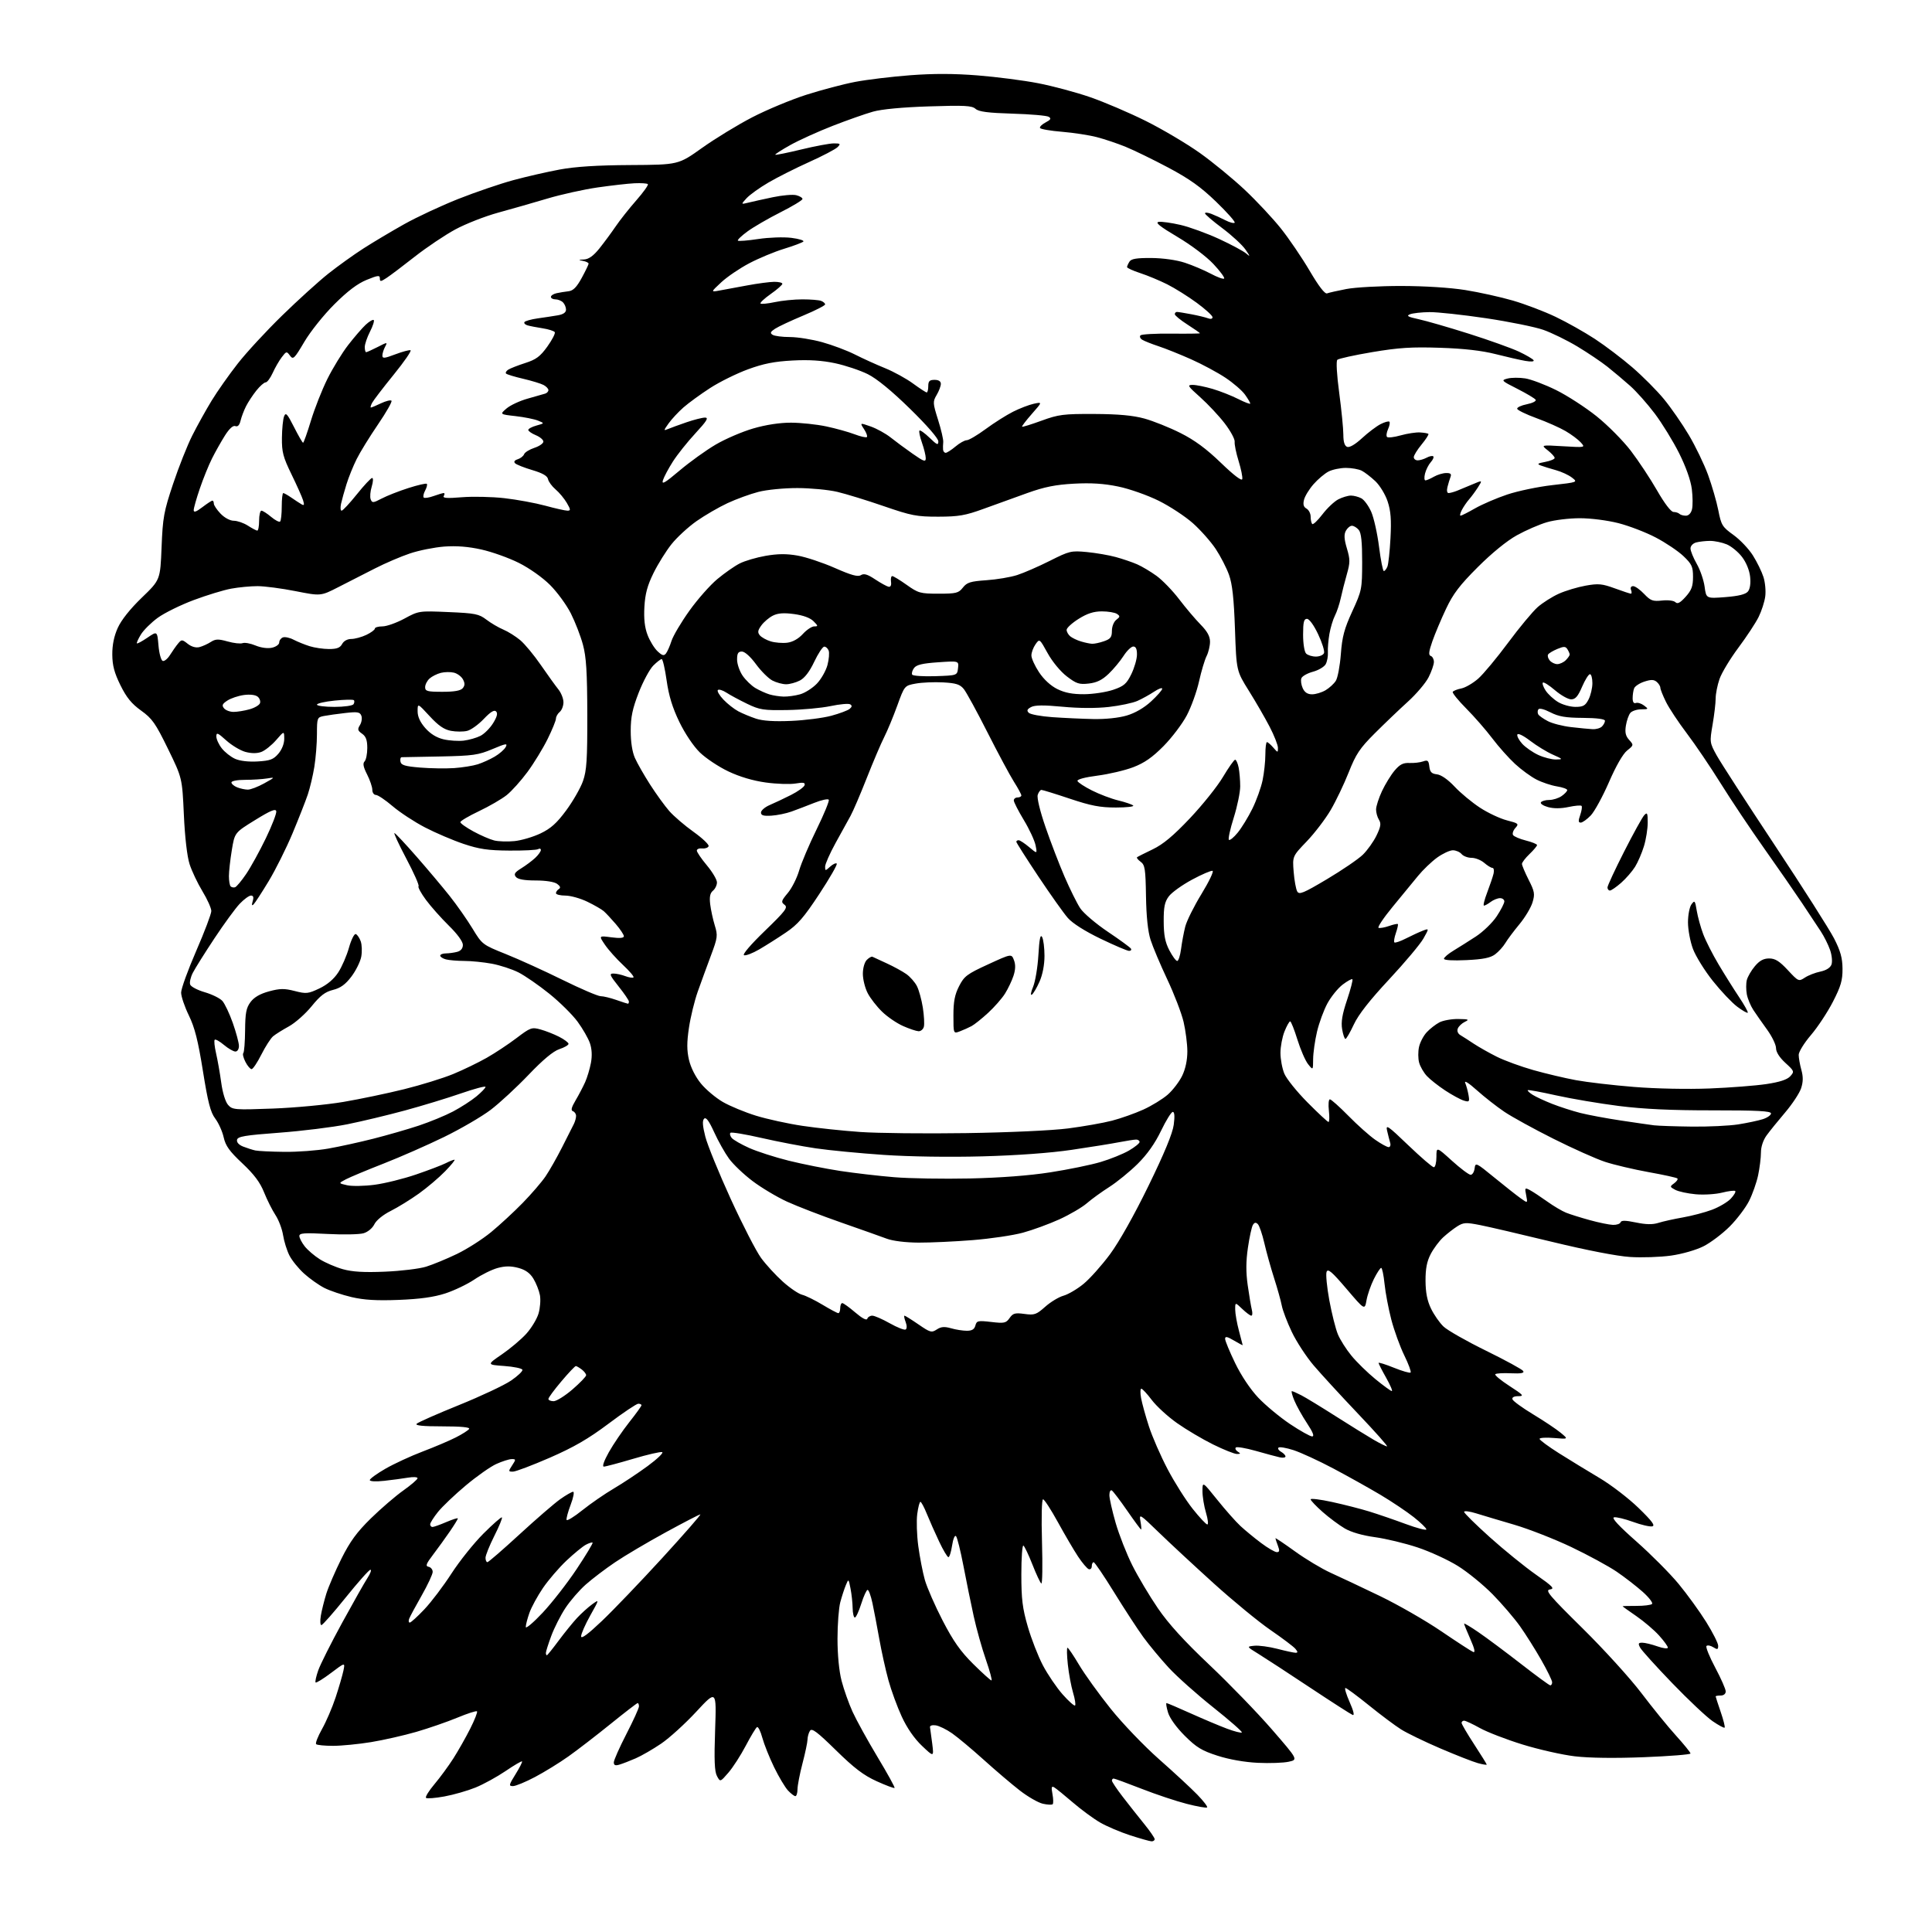 <?xml version="1.0" encoding="UTF-8" standalone="no"?>
<svg 
  version="1.1" 
  xmlns="http://www.w3.org/2000/svg" 
  xmlns:xlink="http://www.w3.org/1999/xlink" 
  xmlns:svg="http://www.w3.org/2000/svg"
  xmlns:rdf="http://www.w3.org/1999/02/22-rdf-syntax-ns#"
  xmlns:cc="http://creativecommons.org/ns#"
  xmlns:dc="http://purl.org/dc/elements/1.1/"
  viewBox="0 0 768 768"
  width="768"
  height="768"
>
<style>svg {background-color: white; }</style>"
<path stroke="none" fill="black" fill-rule="evenodd" d="M457.75,731.96C457.06,731.93 453.26,730.86 449.30,729.58C445.33,728.29 439.93,726.00 437.30,724.47C434.66,722.95 429.80,719.37 426.50,716.53C423.20,713.69 419.88,710.99 419.11,710.53C417.99,709.87 417.85,710.38 418.37,713.18C418.73,715.08 418.77,716.90 418.46,717.20C418.15,717.51 416.39,717.43 414.54,717.01C412.69,716.59 408.55,714.21 405.34,711.71C402.13,709.22 395.68,703.72 391.00,699.50C386.32,695.29 380.68,690.57 378.46,689.02C376.24,687.47 373.32,686.04 371.96,685.85C370.58,685.65 369.58,685.97 369.69,686.58C369.80,687.17 370.19,690.10 370.57,693.08C371.24,698.50 371.24,698.50 366.50,694.00C363.46,691.11 360.58,686.96 358.47,682.40C356.67,678.50 354.28,671.98 353.16,667.90C352.04,663.83 350.41,656.45 349.53,651.50C348.65,646.55 347.43,640.14 346.81,637.25C346.19,634.36 345.33,632.00 344.89,632.00C344.46,632.00 343.32,634.48 342.37,637.50C341.41,640.52 340.27,643.00 339.82,643.00C339.37,643.00 338.97,641.31 338.94,639.25C338.91,637.19 338.53,633.70 338.10,631.50C337.32,627.52 337.31,627.51 336.23,630.13C335.63,631.57 334.64,634.61 334.03,636.89C333.42,639.16 332.92,645.72 332.92,651.46C332.92,657.83 333.55,664.32 334.54,668.14C335.43,671.57 337.39,677.11 338.90,680.44C340.42,683.77 344.88,691.86 348.82,698.42C352.77,704.98 355.82,710.51 355.60,710.73C355.39,710.94 352.18,709.74 348.48,708.06C343.31,705.72 339.54,702.85 332.32,695.77C324.79,688.39 322.72,686.83 321.97,688.02C321.45,688.83 321.02,690.40 321.00,691.50C320.98,692.60 320.08,696.88 319.00,701.00C317.92,705.12 317.03,709.74 317.02,711.25C317.01,712.76 316.63,714.00 316.17,714.00C315.72,714.00 314.40,712.99 313.24,711.75C312.08,710.51 309.60,706.35 307.72,702.50C305.85,698.65 303.74,693.37 303.03,690.77C302.33,688.17 301.37,686.27 300.91,686.56C300.45,686.84 298.44,690.18 296.44,693.98C294.45,697.77 291.35,702.58 289.56,704.65C286.30,708.42 286.30,708.42 285.01,706.01C284.03,704.20 283.85,699.65 284.27,687.68C284.82,671.76 284.82,671.76 276.78,680.43C272.36,685.20 266.07,690.92 262.79,693.14C259.52,695.36 254.96,697.99 252.67,698.98C250.38,699.98 247.49,701.09 246.25,701.46C244.59,701.96 244.00,701.73 244.00,700.57C244.00,699.71 246.25,694.64 249.00,689.30C251.75,683.97 254.00,679.02 254.00,678.30C254.00,677.59 253.77,677.00 253.48,677.00C253.19,677.00 248.36,680.73 242.73,685.28C237.10,689.83 229.57,695.64 226.00,698.17C222.43,700.71 216.43,704.41 212.67,706.39C208.91,708.38 204.97,710.00 203.92,710.00C202.17,710.00 202.26,709.58 204.94,705.27C206.56,702.67 207.72,700.38 207.52,700.18C207.32,699.98 204.37,701.71 200.96,704.03C197.55,706.34 192.18,709.29 189.03,710.57C185.88,711.85 180.31,713.45 176.65,714.12C173.00,714.79 169.71,715.04 169.34,714.68C168.98,714.31 170.49,711.86 172.70,709.24C174.92,706.61 178.30,702.00 180.23,698.98C182.15,695.97 185.17,690.64 186.93,687.15C188.69,683.66 189.90,680.57 189.62,680.28C189.33,680.00 185.82,681.13 181.80,682.80C177.79,684.46 170.45,687.00 165.50,688.44C160.55,689.87 152.45,691.71 147.50,692.52C142.55,693.33 135.76,693.99 132.42,694.00C129.07,694.00 126.03,693.70 125.67,693.33C125.30,692.97 126.35,690.27 128.00,687.34C129.66,684.41 132.09,678.75 133.41,674.76C134.73,670.77 136.12,665.99 136.51,664.14C137.21,660.78 137.21,660.78 131.58,665.03C128.48,667.37 125.73,669.06 125.46,668.80C125.20,668.53 125.67,666.36 126.51,663.98C127.35,661.60 131.62,653.09 136.01,645.07C140.39,637.06 144.93,629.04 146.09,627.25C147.25,625.46 147.77,624.00 147.25,624.00C146.72,624.00 142.32,628.95 137.45,635.00C132.59,641.05 128.23,646.00 127.76,646.00C127.29,646.00 127.19,644.31 127.54,642.25C127.88,640.19 128.87,636.25 129.72,633.50C130.58,630.75 133.28,624.50 135.72,619.60C139.16,612.73 141.82,609.09 147.41,603.60C151.40,599.70 157.20,594.70 160.31,592.50C163.41,590.30 165.97,588.10 165.98,587.62C165.99,587.13 164.31,587.03 162.25,587.38C160.19,587.73 155.91,588.30 152.75,588.65C149.40,589.02 147.00,588.89 147.00,588.35C147.00,587.84 149.81,585.80 153.25,583.82C156.69,581.85 163.32,578.78 167.99,577.01C172.66,575.24 178.59,572.72 181.17,571.41C183.75,570.11 186.14,568.58 186.49,568.02C186.90,567.35 183.25,567.00 175.86,567.00C168.04,567.00 164.92,566.68 165.64,565.96C166.22,565.38 173.79,562.04 182.47,558.53C191.14,555.02 200.44,550.65 203.12,548.82C205.80,547.00 207.85,545.05 207.67,544.50C207.49,543.95 204.23,543.27 200.42,543.00C193.50,542.50 193.50,542.50 199.54,538.36C202.86,536.08 207.22,532.40 209.23,530.17C211.24,527.94 213.42,524.34 214.07,522.16C214.72,519.98 214.97,516.69 214.63,514.85C214.28,513.01 213.12,510.06 212.04,508.30C210.68,506.06 208.88,504.77 206.05,504.01C203.10,503.22 200.87,503.23 197.84,504.04C195.55,504.66 191.39,506.71 188.59,508.61C185.79,510.50 180.57,513.00 177.00,514.16C172.43,515.64 166.93,516.40 158.50,516.73C149.67,517.07 144.71,516.77 139.73,515.61C136.00,514.73 131.15,513.10 128.93,511.97C126.72,510.84 123.10,508.28 120.88,506.27C118.67,504.27 116.04,501.03 115.05,499.07C114.05,497.11 112.92,493.48 112.53,491.00C112.14,488.52 110.77,484.93 109.50,483.00C108.23,481.07 106.19,477.02 104.98,474.00C103.39,470.01 101.01,466.84 96.33,462.44C91.22,457.65 89.67,455.50 88.91,452.09C88.38,449.73 86.87,446.38 85.56,444.65C83.67,442.14 82.67,438.29 80.66,425.72C78.73,413.63 77.42,408.48 75.07,403.64C73.38,400.18 72.00,396.09 72.00,394.57C72.00,393.04 74.70,385.59 78.00,378.00C81.30,370.41 84.00,363.28 84.00,362.15C84.00,361.02 82.42,357.49 80.48,354.30C78.55,351.11 76.24,346.25 75.36,343.50C74.38,340.45 73.49,332.78 73.09,323.87C72.42,309.24 72.42,309.24 66.77,297.66C61.81,287.50 60.50,285.63 56.08,282.46C52.29,279.74 50.27,277.25 47.87,272.38C45.45,267.46 44.67,264.54 44.64,260.21C44.61,256.38 45.33,252.88 46.82,249.57C48.23,246.46 51.76,242.02 56.38,237.57C63.71,230.50 63.71,230.50 64.23,217.49C64.70,205.69 65.13,203.35 68.80,192.37C71.02,185.71 74.46,177.04 76.44,173.11C78.42,169.18 81.89,162.94 84.15,159.23C86.41,155.53 91.08,148.90 94.53,144.50C97.97,140.10 105.90,131.52 112.15,125.43C118.39,119.34 126.65,111.85 130.50,108.79C134.35,105.74 140.65,101.22 144.50,98.75C148.35,96.28 155.61,91.96 160.63,89.14C165.65,86.32 175.34,81.80 182.16,79.09C188.99,76.39 198.83,73.03 204.03,71.62C209.24,70.21 217.55,68.31 222.50,67.39C228.71,66.24 237.42,65.68 250.59,65.61C269.68,65.50 269.68,65.50 279.09,58.79C284.27,55.10 293.23,49.63 299.00,46.64C304.77,43.65 314.45,39.62 320.50,37.68C326.55,35.75 335.32,33.43 340.00,32.54C344.68,31.65 354.50,30.47 361.83,29.91C371.09,29.21 379.28,29.23 388.68,29.98C396.11,30.57 406.89,31.96 412.61,33.07C418.34,34.17 427.64,36.66 433.27,38.60C438.89,40.53 448.90,44.81 455.50,48.10C462.10,51.39 471.74,57.10 476.93,60.79C482.12,64.48 490.18,71.10 494.85,75.50C499.52,79.90 505.97,86.80 509.19,90.84C512.41,94.88 517.55,102.45 520.62,107.66C524.26,113.85 526.66,116.96 527.54,116.62C528.27,116.34 531.72,115.56 535.19,114.89C538.66,114.22 548.48,113.67 557.00,113.68C566.30,113.69 576.50,114.34 582.50,115.30C588.00,116.18 596.50,118.06 601.38,119.48C606.26,120.90 613.91,123.81 618.38,125.95C622.85,128.08 629.88,132.04 634.00,134.74C638.12,137.44 644.84,142.54 648.93,146.07C653.01,149.60 658.64,155.25 661.43,158.64C664.22,162.02 668.67,168.44 671.32,172.90C673.98,177.37 677.42,184.51 678.98,188.77C680.53,193.04 682.37,199.38 683.06,202.87C684.21,208.77 684.65,209.47 689.07,212.65C691.69,214.53 695.17,218.19 696.80,220.79C698.44,223.38 700.32,227.24 701.00,229.37C701.68,231.49 702.00,234.97 701.71,237.10C701.43,239.23 700.25,242.89 699.09,245.23C697.94,247.58 694.30,253.10 691.02,257.50C687.74,261.90 684.37,267.49 683.53,269.93C682.69,272.36 682.00,275.84 682.00,277.66C682.00,279.48 681.45,284.15 680.78,288.05C679.59,295.02 679.61,295.22 682.43,300.32C684.01,303.17 694.40,319.23 705.52,336.02C716.64,352.81 727.23,369.46 729.06,373.02C731.63,378.03 732.39,380.78 732.43,385.11C732.46,389.71 731.77,392.08 728.60,398.24C726.48,402.37 722.55,408.32 719.87,411.46C717.19,414.59 715.00,418.14 715.01,419.33C715.01,420.52 715.49,423.21 716.07,425.30C716.83,428.05 716.80,430.07 715.96,432.62C715.32,434.55 712.48,438.86 709.65,442.19C706.82,445.51 703.49,449.63 702.25,451.34C700.87,453.24 700.00,455.89 700.00,458.17C700.00,460.22 699.49,464.29 698.88,467.20C698.26,470.12 696.64,474.71 695.27,477.42C693.91,480.12 690.44,484.69 687.57,487.57C684.69,490.44 680.02,493.97 677.18,495.41C674.23,496.90 668.72,498.49 664.27,499.12C660.00,499.72 652.67,499.97 648.00,499.67C642.80,499.34 630.77,497.00 617.00,493.66C604.62,490.65 591.70,487.64 588.27,486.97C582.72,485.88 581.73,485.94 579.27,487.50C577.75,488.47 575.22,490.44 573.66,491.88C572.10,493.32 569.88,496.30 568.73,498.50C567.21,501.42 566.65,504.30 566.67,509.13C566.70,513.82 567.34,517.07 568.85,520.19C570.03,522.63 572.26,525.84 573.82,527.32C575.37,528.81 582.97,533.13 590.70,536.92C598.44,540.72 605.10,544.35 605.49,544.99C606.02,545.83 604.68,546.08 600.62,545.90C597.55,545.75 594.75,545.92 594.40,546.27C594.05,546.61 596.59,548.72 600.04,550.95C605.54,554.50 605.98,555.00 603.57,555.00C601.84,555.00 600.98,555.46 601.23,556.25C601.44,556.94 605.15,559.63 609.45,562.23C613.76,564.84 618.69,568.12 620.39,569.54C623.50,572.11 623.50,572.11 617.75,571.63C614.59,571.36 612.00,571.52 612.00,571.98C612.00,572.43 615.49,575.01 619.75,577.70C624.01,580.38 631.26,584.82 635.85,587.54C640.45,590.27 647.42,595.62 651.35,599.44C656.72,604.65 658.07,606.47 656.79,606.75C655.84,606.96 652.40,606.16 649.14,604.97C645.88,603.78 642.49,602.97 641.60,603.16C640.52,603.39 643.46,606.56 650.51,612.78C656.29,617.89 663.83,625.46 667.26,629.61C670.69,633.76 675.64,640.59 678.25,644.78C680.86,648.97 683.00,653.22 683.00,654.21C683.00,655.75 682.71,655.84 681.05,654.80C679.97,654.12 678.76,653.90 678.36,654.30C677.96,654.71 679.52,658.57 681.82,662.89C684.12,667.20 686.00,671.47 686.00,672.37C686.00,673.33 685.18,674.00 684.00,674.00C682.90,674.00 682.00,674.15 682.00,674.34C682.00,674.53 682.90,677.31 684.00,680.51C685.10,683.71 685.81,686.52 685.57,686.76C685.34,687.00 683.18,685.84 680.78,684.19C678.38,682.54 671.16,675.74 664.73,669.07C658.30,662.40 652.57,656.06 651.99,654.97C651.11,653.33 651.25,653.00 652.84,653.00C653.89,653.00 656.61,653.66 658.87,654.46C661.14,655.26 663.00,655.48 663.00,654.96C663.00,654.43 661.42,652.25 659.48,650.11C657.55,647.97 653.50,644.52 650.48,642.44C647.47,640.37 645.00,638.60 645.00,638.51C645.00,638.43 647.46,638.36 650.47,638.37C653.48,638.38 656.29,638.03 656.72,637.60C657.15,637.16 655.48,634.99 653.00,632.78C650.52,630.57 645.87,626.96 642.65,624.77C639.43,622.58 631.33,618.18 624.65,614.99C617.97,611.81 607.77,607.82 602.00,606.12C596.23,604.43 589.36,602.38 586.75,601.57C584.14,600.76 582.00,600.50 582.00,600.99C582.00,601.48 586.61,606.02 592.25,611.09C597.89,616.15 606.10,622.81 610.50,625.90C617.29,630.65 618.14,631.55 616.13,631.83C614.07,632.13 615.77,634.14 629.14,647.33C637.60,655.68 648.09,667.23 652.46,673.00C656.83,678.77 663.01,686.38 666.20,689.89C669.39,693.41 672.00,696.63 672.00,697.04C672.00,697.45 663.70,698.11 653.56,698.51C641.93,698.97 631.76,698.84 626.02,698.16C621.02,697.57 611.65,695.45 605.21,693.46C598.77,691.47 591.14,688.52 588.27,686.92C585.39,685.31 582.57,684.00 582.02,684.00C581.46,684.00 581.00,684.39 581.00,684.87C581.00,685.35 583.25,689.19 586.00,693.40C588.75,697.62 591.00,701.24 591.00,701.45C591.00,701.66 589.40,701.40 587.44,700.86C585.48,700.32 578.79,697.69 572.57,695.03C566.34,692.36 559.30,688.95 556.93,687.45C554.55,685.95 548.78,681.64 544.12,677.86C539.45,674.09 535.27,671.00 534.83,671.00C534.39,671.00 535.14,673.52 536.50,676.60C538.08,680.17 538.51,682.03 537.69,681.71C536.98,681.44 529.37,676.55 520.79,670.86C512.21,665.16 503.01,659.16 500.34,657.51C495.50,654.53 495.50,654.53 498.64,654.21C500.37,654.03 504.49,654.59 507.79,655.44C511.09,656.30 514.34,657.00 515.02,657.00C515.96,657.00 515.94,656.63 514.94,655.43C514.23,654.57 509.79,651.22 505.07,647.98C500.36,644.75 490.20,636.40 482.50,629.44C474.80,622.47 464.96,613.34 460.63,609.14C453.04,601.78 452.78,601.62 453.35,604.75C453.68,606.54 453.79,608.00 453.60,608.00C453.41,608.00 450.93,604.64 448.09,600.54C445.25,596.43 442.50,592.81 441.97,592.48C441.44,592.15 441.00,592.98 441.00,594.33C441.00,595.68 442.13,600.67 443.50,605.42C444.88,610.17 447.86,617.76 450.13,622.28C452.40,626.80 456.97,634.48 460.30,639.34C464.51,645.50 470.71,652.31 480.78,661.84C488.72,669.35 499.90,680.90 505.62,687.50C516.02,699.50 516.02,699.50 512.26,700.32C510.19,700.78 504.68,700.97 500.00,700.75C494.76,700.50 488.62,699.42 484.00,697.93C477.74,695.92 475.58,694.61 470.97,690.01C467.63,686.68 464.99,683.01 464.31,680.75C463.69,678.69 463.42,677.00 463.71,677.00C464.00,677.00 468.32,678.84 473.31,681.09C478.30,683.33 484.80,686.08 487.76,687.18C490.72,688.29 493.37,688.96 493.65,688.68C493.94,688.40 488.84,683.93 482.33,678.75C475.83,673.58 467.85,666.47 464.61,662.96C461.37,659.45 456.82,653.97 454.50,650.79C452.18,647.60 446.96,639.59 442.89,633.00C438.83,626.41 435.16,621.01 434.75,621.01C434.34,621.00 434.00,621.71 434.00,622.58C434.00,623.45 433.46,623.99 432.80,623.77C432.15,623.55 430.23,621.29 428.55,618.76C426.87,616.22 423.26,610.06 420.52,605.07C417.78,600.08 415.13,596.00 414.63,596.00C414.10,596.00 413.93,603.13 414.21,612.97C414.48,622.30 414.36,629.72 413.94,629.46C413.52,629.20 411.93,625.82 410.41,621.94C408.89,618.07 407.27,614.67 406.82,614.39C406.37,614.11 406.00,619.26 406.00,625.83C406.00,635.68 406.45,639.33 408.56,646.60C409.96,651.45 412.67,658.39 414.57,662.01C416.48,665.63 420.00,670.82 422.41,673.55C424.82,676.27 427.05,678.25 427.36,677.95C427.67,677.65 427.31,675.36 426.56,672.87C425.81,670.37 424.87,665.33 424.48,661.66C424.09,658.00 424.02,655.00 424.34,655.00C424.65,655.00 426.74,658.08 428.97,661.84C431.21,665.60 436.84,673.42 441.49,679.22C446.13,685.03 454.79,694.06 460.72,699.30C466.65,704.53 473.50,710.87 475.94,713.39C478.38,715.90 480.14,718.19 479.85,718.48C479.57,718.77 475.92,718.13 471.75,717.06C467.58,716.00 459.49,713.30 453.78,711.06C448.06,708.83 443.08,707.00 442.69,707.00C442.31,707.00 442.00,707.37 442.00,707.83C442.00,708.28 443.91,711.14 446.25,714.18C448.59,717.22 452.41,722.07 454.75,724.94C457.09,727.82 459.00,730.59 459.00,731.09C459.00,731.59 458.44,731.98 457.75,731.96zM616.25,669.95C616.66,669.98 617.00,669.43 617.00,668.73C617.00,668.02 615.05,664.03 612.67,659.86C610.29,655.68 606.49,649.65 604.23,646.46C601.96,643.27 597.06,637.55 593.34,633.76C589.61,629.97 583.40,624.90 579.53,622.50C575.67,620.09 568.45,616.77 563.50,615.13C558.55,613.48 550.93,611.65 546.56,611.05C541.62,610.38 537.09,609.07 534.56,607.58C532.33,606.27 528.36,603.32 525.75,601.02C523.14,598.71 521.00,596.46 521.00,596.01C521.00,595.57 524.85,596.04 529.55,597.07C534.25,598.09 540.88,599.79 544.30,600.84C547.71,601.89 554.21,604.12 558.75,605.80C563.29,607.48 567.00,608.45 567.00,607.95C567.00,607.45 564.74,605.26 561.98,603.08C559.22,600.90 553.26,596.90 548.73,594.20C544.20,591.51 535.77,586.80 530.00,583.74C524.23,580.68 517.12,577.41 514.21,576.46C511.30,575.52 508.61,575.06 508.22,575.45C507.83,575.83 508.30,576.59 509.26,577.12C510.22,577.66 511.00,578.48 511.00,578.96C511.00,579.43 509.99,579.59 508.75,579.32C507.51,579.05 503.23,577.90 499.23,576.76C495.24,575.63 491.65,575.02 491.26,575.40C490.88,575.79 491.22,576.53 492.03,577.04C493.26,577.81 493.20,577.97 491.71,577.98C490.72,577.99 486.45,576.28 482.21,574.19C477.97,572.09 471.52,568.27 467.87,565.69C464.23,563.12 459.73,559.00 457.87,556.54C456.02,554.08 454.14,552.05 453.70,552.03C453.27,552.01 453.22,553.69 453.60,555.75C453.97,557.81 455.37,562.88 456.71,567.00C458.04,571.12 461.38,578.77 464.13,584.00C466.87,589.23 471.35,596.31 474.08,599.75C476.81,603.19 479.44,606.00 479.93,606.00C480.41,606.00 480.17,603.90 479.40,601.34C478.63,598.78 478.00,594.92 478.00,592.78C478.00,588.87 478.00,588.87 483.87,596.18C487.10,600.21 491.26,604.91 493.12,606.63C494.98,608.35 498.67,611.39 501.33,613.38C503.98,615.37 506.78,617.00 507.55,617.00C508.64,617.00 508.73,616.43 507.98,614.43C507.44,613.02 507.00,611.69 507.00,611.48C507.00,611.26 510.49,613.61 514.75,616.68C519.01,619.76 525.42,623.61 529.00,625.23C532.58,626.84 541.36,630.99 548.53,634.44C555.70,637.90 566.67,644.19 572.91,648.44C579.16,652.69 584.87,656.40 585.62,656.69C586.54,657.04 586.18,655.40 584.49,651.57C583.12,648.48 582.00,645.71 582.00,645.43C582.00,645.15 584.59,646.69 587.75,648.86C590.91,651.02 598.45,656.64 604.50,661.34C610.55,666.05 615.84,669.93 616.25,669.95zM394.12,668.00C394.48,668.00 393.48,664.29 391.91,659.75C390.33,655.21 388.15,647.45 387.07,642.50C385.98,637.55 384.14,628.55 382.99,622.50C381.83,616.45 380.50,611.11 380.02,610.63C379.54,610.14 378.86,611.78 378.47,614.38C378.08,616.92 377.43,619.00 377.01,619.00C376.59,619.00 374.92,616.19 373.30,612.75C371.67,609.31 369.48,604.36 368.42,601.75C367.37,599.14 366.22,597.01 365.88,597.00C365.54,597.00 364.97,599.18 364.62,601.84C364.26,604.50 364.45,610.23 365.03,614.59C365.62,618.94 366.78,624.98 367.63,628.00C368.48,631.02 371.67,638.32 374.72,644.21C378.96,652.40 381.82,656.46 386.87,661.46C390.50,665.06 393.77,668.00 394.12,668.00zM217.38,658.00C217.59,658.00 219.68,655.41 222.02,652.25C224.37,649.09 227.68,645.00 229.39,643.16C231.10,641.33 233.80,638.89 235.39,637.74C238.29,635.66 238.29,635.66 234.64,642.18C232.64,645.76 231.00,649.49 231.00,650.45C231.00,651.65 233.68,649.67 239.27,644.36C243.82,640.04 254.64,628.74 263.33,619.25C272.01,609.76 278.79,602.00 278.39,602.00C277.99,602.00 271.78,605.22 264.58,609.15C257.39,613.08 248.35,618.42 244.50,621.03C240.65,623.63 235.41,627.61 232.85,629.88C230.29,632.14 226.64,636.36 224.74,639.25C222.84,642.14 220.32,647.10 219.14,650.29C217.96,653.47 217.00,656.51 217.00,657.04C217.00,657.57 217.17,658.00 217.38,658.00zM215.75,641.04C219.46,637.08 225.53,629.29 229.23,623.73C232.93,618.17 235.78,613.45 235.56,613.23C235.35,613.01 234.13,613.39 232.86,614.07C231.59,614.75 228.12,617.60 225.15,620.40C222.18,623.21 217.98,628.10 215.82,631.27C213.66,634.45 211.24,638.89 210.45,641.15C209.65,643.40 209.00,645.92 209.00,646.75C209.00,647.57 212.04,645.00 215.75,641.04zM162.89,645.00C163.34,645.00 165.96,642.62 168.71,639.71C171.47,636.80 176.31,630.39 179.48,625.48C182.66,620.56 188.36,613.44 192.16,609.64C195.96,605.84 199.27,602.94 199.52,603.19C199.78,603.44 198.41,606.77 196.49,610.57C194.58,614.38 193.00,618.29 193.00,619.25C193.00,620.21 193.34,621.00 193.75,620.99C194.16,620.99 199.90,616.02 206.50,609.95C213.10,603.88 220.38,597.59 222.68,595.96C224.98,594.33 227.30,593.00 227.83,593.00C228.37,593.00 227.93,595.31 226.86,598.12C225.79,600.94 225.05,603.66 225.23,604.18C225.40,604.69 228.24,602.95 231.54,600.30C234.84,597.66 240.46,593.79 244.02,591.70C247.58,589.60 253.64,585.59 257.47,582.77C261.30,579.95 263.89,577.46 263.22,577.24C262.55,577.02 257.33,578.22 251.63,579.92C245.92,581.61 240.70,583.00 240.03,583.00C239.30,583.00 240.11,580.68 242.04,577.25C243.81,574.09 247.46,568.74 250.13,565.36C252.81,561.98 255.00,558.94 255.00,558.61C255.00,558.27 254.43,558.00 253.73,558.00C253.03,558.00 247.69,561.58 241.87,565.96C233.87,571.96 228.15,575.27 218.56,579.46C211.57,582.50 204.97,585.00 203.90,585.00C202.05,585.00 202.04,584.87 203.59,582.50C205.14,580.14 205.12,580.00 203.37,580.02C202.34,580.03 199.60,580.91 197.28,581.96C194.96,583.01 189.50,586.85 185.15,590.50C180.80,594.14 175.84,598.87 174.12,601.00C172.40,603.14 171.00,605.36 171.00,605.94C171.00,606.52 171.41,607.00 171.92,607.00C172.42,607.00 174.90,606.12 177.42,605.04C179.94,603.96 182.00,603.31 182.00,603.61C182.00,603.90 180.56,606.25 178.79,608.82C177.03,611.39 174.04,615.52 172.16,618.00C169.37,621.66 169.04,622.56 170.37,622.82C171.26,623.00 172.00,623.91 172.00,624.85C172.00,625.78 170.03,630.00 167.63,634.22C165.22,638.44 162.99,642.59 162.66,643.45C162.33,644.30 162.43,645.00 162.89,645.00zM551.36,574.96C551.84,574.98 546.66,569.15 539.86,562.00C533.06,554.85 525.11,546.19 522.18,542.75C519.26,539.31 515.36,533.35 513.53,529.50C511.69,525.65 509.89,520.92 509.53,519.00C509.16,517.08 507.78,512.12 506.45,508.00C505.13,503.88 503.39,497.62 502.58,494.10C501.77,490.59 500.62,487.22 500.01,486.61C499.22,485.82 498.68,485.90 498.05,486.92C497.57,487.69 496.68,491.76 496.07,495.96C495.27,501.40 495.25,505.71 495.99,510.94C496.56,514.98 497.30,519.34 497.62,520.64C497.95,521.94 497.86,523.00 497.41,523.00C496.97,523.00 495.35,521.79 493.80,520.31C491.00,517.63 491.00,517.63 491.01,520.56C491.02,522.18 491.69,525.98 492.50,529.00C493.31,532.02 493.98,534.60 493.99,534.72C493.99,534.84 492.43,534.00 490.50,532.87C487.81,531.28 487.00,531.13 487.00,532.20C487.00,532.98 488.79,537.31 490.99,541.85C493.40,546.84 497.03,552.27 500.19,555.61C503.07,558.65 508.74,563.35 512.79,566.07C516.85,568.78 520.81,571.00 521.59,571.00C522.57,571.00 521.92,569.34 519.55,565.75C517.64,562.86 515.38,558.81 514.53,556.75C513.67,554.69 513.23,553.00 513.54,553.00C513.85,553.00 515.54,553.74 517.30,554.65C519.06,555.56 525.23,559.32 531.00,563.00C536.77,566.67 543.52,570.86 546.00,572.30C548.48,573.74 550.89,574.94 551.36,574.96zM220.07,557.00C221.20,557.00 224.58,554.89 227.57,552.31C230.56,549.73 233.00,547.19 233.00,546.67C233.00,546.15 232.21,545.12 231.25,544.39C230.29,543.66 229.23,543.05 228.91,543.03C228.58,543.01 225.99,545.74 223.16,549.10C220.32,552.45 218.00,555.60 218.00,556.10C218.00,556.59 218.93,557.00 220.07,557.00zM553.26,552.97C553.68,552.98 552.66,550.60 551.01,547.67C549.35,544.74 548.00,542.09 548.00,541.79C548.00,541.48 550.74,542.34 554.09,543.69C557.44,545.05 560.43,545.90 560.74,545.60C561.04,545.29 559.91,542.22 558.22,538.77C556.53,535.32 554.22,528.95 553.08,524.62C551.95,520.28 550.73,513.87 550.38,510.37C550.02,506.86 549.42,504.00 549.04,504.00C548.66,504.00 547.36,506.00 546.13,508.45C544.91,510.89 543.60,514.68 543.21,516.86C542.50,520.84 542.50,520.84 535.25,512.33C529.46,505.54 527.87,504.18 527.34,505.57C526.97,506.53 527.46,511.63 528.43,516.91C529.41,522.18 530.93,528.26 531.83,530.41C532.72,532.57 535.15,536.39 537.22,538.91C539.29,541.44 543.57,545.62 546.74,548.22C549.91,550.81 552.84,552.95 553.26,552.97zM372.38,528.49C374.09,527.37 375.41,527.26 378.05,528.01C379.94,528.56 382.77,529.00 384.34,529.00C386.38,529.00 387.34,528.41 387.73,526.92C388.23,525.01 388.76,524.89 394.02,525.50C399.23,526.11 399.91,525.96 401.33,523.94C402.67,522.02 403.50,521.80 407.24,522.31C411.20,522.85 411.96,522.59 415.49,519.45C417.62,517.55 420.90,515.57 422.76,515.06C424.62,514.54 428.20,512.44 430.71,510.38C433.22,508.32 437.95,503.03 441.22,498.62C444.84,493.74 450.85,483.06 456.54,471.39C462.86,458.44 466.13,450.53 466.58,447.10C467.03,443.75 466.89,442.00 466.20,442.00C465.62,442.00 463.51,445.39 461.52,449.53C459.10,454.56 456.00,458.93 452.20,462.69C449.06,465.78 444.02,469.89 441.00,471.82C437.98,473.74 433.94,476.66 432.04,478.31C430.14,479.96 425.23,482.83 421.14,484.70C417.04,486.56 410.50,488.96 406.59,490.02C402.69,491.08 393.70,492.41 386.60,492.97C379.51,493.54 369.84,493.98 365.10,493.96C359.98,493.93 354.88,493.30 352.50,492.40C350.30,491.58 342.12,488.67 334.31,485.95C326.51,483.23 316.84,479.50 312.81,477.65C308.79,475.80 302.63,472.12 299.13,469.47C295.62,466.82 291.42,462.82 289.79,460.57C288.16,458.33 285.50,453.61 283.89,450.07C281.81,445.51 280.65,443.95 279.89,444.71C279.14,445.46 279.28,447.54 280.38,451.85C281.24,455.20 285.78,466.33 290.47,476.59C295.17,486.85 300.60,497.41 302.55,500.07C304.50,502.73 308.38,506.96 311.17,509.46C313.96,511.97 317.41,514.32 318.84,514.68C320.27,515.03 323.93,516.83 326.97,518.66C330.01,520.49 332.84,522.00 333.25,522.00C333.66,522.00 334.00,521.10 334.00,520.00C334.00,518.90 334.37,518.00 334.82,518.00C335.27,518.00 337.60,519.68 339.99,521.73C342.73,524.07 344.50,525.00 344.76,524.23C344.98,523.55 345.88,523.00 346.75,523.00C347.62,523.00 350.76,524.36 353.71,526.03C356.67,527.70 359.50,528.81 360.00,528.50C360.56,528.15 360.55,526.96 359.99,525.46C359.47,524.11 359.27,523.00 359.55,523.00C359.82,523.00 362.32,524.56 365.10,526.47C369.76,529.68 370.32,529.84 372.38,528.49zM153.00,505.51C159.32,505.25 166.69,504.36 169.37,503.53C172.05,502.70 177.56,500.43 181.61,498.48C185.66,496.53 191.79,492.62 195.23,489.78C198.68,486.94 204.34,481.71 207.81,478.15C211.28,474.59 215.37,469.84 216.89,467.59C218.42,465.34 221.38,460.12 223.47,456.00C225.56,451.88 227.66,447.72 228.14,446.76C228.61,445.81 229.00,444.38 229.00,443.60C229.00,442.81 228.44,441.97 227.75,441.73C226.85,441.42 227.14,440.22 228.81,437.40C230.08,435.26 231.78,432.00 232.60,430.18C233.42,428.35 234.45,424.90 234.90,422.52C235.43,419.69 235.29,416.97 234.50,414.68C233.84,412.75 231.62,408.89 229.58,406.11C227.54,403.34 222.48,398.33 218.33,395.00C214.19,391.66 208.68,387.86 206.11,386.55C203.53,385.25 198.77,383.69 195.53,383.09C192.28,382.49 187.35,381.99 184.57,381.99C181.78,381.98 178.49,381.70 177.25,381.37C176.01,381.04 175.00,380.37 175.00,379.88C175.00,379.40 176.01,378.99 177.25,378.99C178.49,378.98 180.51,378.70 181.75,378.37C183.21,377.98 184.00,377.00 184.00,375.60C184.00,374.29 181.80,371.27 178.43,367.97C175.37,364.96 171.26,360.34 169.31,357.70C167.36,355.06 166.04,352.63 166.38,352.29C166.72,351.95 164.52,346.98 161.48,341.25C158.45,335.51 156.35,330.97 156.83,331.16C157.30,331.35 161.25,335.56 165.59,340.53C169.94,345.49 175.85,352.52 178.73,356.14C181.61,359.77 185.70,365.61 187.83,369.12C191.66,375.43 191.79,375.54 201.10,379.27C206.27,381.34 216.41,385.95 223.64,389.52C230.87,393.08 237.68,396.00 238.77,396.00C239.86,396.00 242.66,396.68 245.00,397.50C247.34,398.32 249.42,399.00 249.63,399.00C249.83,399.00 250.00,398.61 250.00,398.13C250.00,397.65 248.16,394.95 245.91,392.13C242.36,387.66 242.09,387.00 243.85,387.00C244.96,387.00 247.09,387.46 248.57,388.03C250.06,388.59 251.52,388.81 251.82,388.52C252.12,388.22 250.24,386.01 247.66,383.60C245.08,381.19 241.85,377.58 240.49,375.58C238.01,371.93 238.01,371.93 243.01,372.60C246.36,373.04 248.00,372.90 248.00,372.16C248.00,371.56 246.54,369.37 244.75,367.28C242.96,365.20 240.82,362.91 240.00,362.20C239.18,361.48 236.25,359.79 233.50,358.46C230.75,357.12 226.81,356.02 224.75,356.01C222.69,356.00 221.00,355.58 221.00,355.06C221.00,354.54 221.52,353.80 222.15,353.41C222.95,352.91 222.74,352.28 221.46,351.35C220.35,350.54 216.96,350.00 212.93,350.00C208.43,350.00 205.87,349.54 205.09,348.60C204.16,347.49 204.59,346.80 207.21,345.17C209.02,344.05 211.51,342.19 212.75,341.03C213.99,339.87 215.00,338.46 215.00,337.90C215.00,337.34 214.52,337.18 213.93,337.54C213.34,337.91 208.16,338.17 202.42,338.12C193.98,338.06 190.50,337.55 184.25,335.45C180.00,334.02 173.10,331.07 168.92,328.90C164.73,326.72 158.95,322.93 156.07,320.47C153.19,318.01 150.20,316.00 149.42,316.00C148.64,316.00 148.00,315.08 148.00,313.96C148.00,312.84 147.06,310.08 145.92,307.84C144.43,304.92 144.14,303.46 144.92,302.68C145.51,302.09 146.00,299.69 146.00,297.36C146.00,294.20 145.47,292.74 143.93,291.66C142.17,290.43 142.04,289.91 143.08,288.24C143.76,287.15 144.01,285.48 143.65,284.52C143.07,283.03 142.14,282.87 137.24,283.43C134.08,283.79 130.26,284.32 128.75,284.62C126.08,285.14 126.00,285.35 125.99,291.83C125.99,295.50 125.52,301.34 124.96,304.81C124.40,308.27 123.23,313.22 122.36,315.81C121.49,318.39 118.76,325.34 116.29,331.26C113.81,337.17 109.55,345.72 106.81,350.26C104.07,354.79 101.37,358.95 100.80,359.50C100.10,360.18 99.99,359.78 100.45,358.25C100.93,356.68 100.72,356.00 99.76,356.00C99.01,356.00 97.00,357.46 95.30,359.25C93.59,361.04 89.07,367.23 85.25,373.00C81.43,378.77 77.56,384.93 76.66,386.69C75.75,388.44 75.28,390.56 75.60,391.39C75.92,392.23 78.53,393.60 81.41,394.43C84.29,395.27 87.43,396.82 88.38,397.87C89.34,398.93 91.21,402.87 92.54,406.64C93.87,410.42 94.97,414.51 94.98,415.75C94.99,417.04 94.39,418.00 93.58,418.00C92.79,418.00 90.75,416.82 89.03,415.38C87.32,413.93 85.66,413.01 85.35,413.32C85.03,413.64 85.28,416.05 85.89,418.70C86.50,421.34 87.43,426.58 87.94,430.35C88.50,434.44 89.61,438.03 90.69,439.24C92.41,441.16 93.29,441.24 108.50,440.67C117.30,440.34 129.90,439.15 136.50,438.03C143.10,436.91 153.98,434.63 160.68,432.97C167.37,431.31 176.13,428.60 180.13,426.95C184.13,425.30 190.12,422.40 193.45,420.51C196.78,418.62 202.13,415.08 205.34,412.64C210.85,408.46 211.39,408.27 214.84,409.22C216.85,409.77 220.19,411.08 222.25,412.13C224.31,413.18 226.00,414.45 226.00,414.94C226.00,415.44 224.36,416.39 222.36,417.05C219.93,417.85 215.85,421.25 210.11,427.26C205.37,432.22 198.60,438.48 195.05,441.18C191.50,443.87 183.18,448.72 176.55,451.96C169.92,455.19 159.10,459.95 152.50,462.53C145.90,465.11 139.15,467.93 137.50,468.79C134.50,470.37 134.50,470.37 138.00,471.16C139.93,471.59 144.84,471.50 148.92,470.96C153.00,470.42 160.43,468.58 165.42,466.87C170.41,465.16 175.72,463.14 177.20,462.38C178.69,461.62 180.24,461.00 180.66,461.00C181.08,461.00 179.41,463.07 176.96,465.59C174.51,468.12 169.80,472.11 166.50,474.47C163.20,476.83 158.17,479.93 155.31,481.37C152.25,482.90 149.59,485.08 148.81,486.67C148.05,488.23 146.23,489.74 144.50,490.24C142.85,490.72 136.44,490.85 130.25,490.52C120.97,490.02 119.00,490.16 119.00,491.32C119.00,492.10 119.96,493.95 121.12,495.43C122.29,496.92 125.00,499.24 127.15,500.59C129.29,501.94 133.40,503.71 136.27,504.52C140.05,505.58 144.68,505.86 153.00,505.51zM641.17,486.91C642.63,486.96 644.00,486.50 644.20,485.89C644.48,485.07 646.11,485.09 650.28,485.95C654.31,486.79 656.93,486.84 659.24,486.11C661.03,485.54 665.40,484.57 668.95,483.95C672.50,483.33 677.72,481.96 680.54,480.90C683.36,479.84 686.72,477.86 688.01,476.49C689.29,475.13 690.09,473.76 689.79,473.46C689.49,473.16 687.14,473.44 684.56,474.09C681.99,474.74 677.27,475.03 674.08,474.74C670.88,474.45 667.23,473.66 665.95,472.98C663.73,471.79 663.72,471.68 665.50,470.38C666.52,469.63 667.10,468.77 666.79,468.45C666.48,468.14 661.33,467.01 655.36,465.94C649.39,464.86 641.58,463.02 638.00,461.84C634.42,460.66 625.20,456.53 617.50,452.67C609.80,448.81 601.02,443.99 598.00,441.95C594.98,439.92 590.05,436.06 587.06,433.38C583.79,430.45 581.95,429.30 582.45,430.50C582.91,431.60 583.50,433.79 583.77,435.36C584.22,437.98 584.06,438.16 581.88,437.50C580.57,437.10 577.25,435.29 574.50,433.49C571.75,431.68 568.46,429.09 567.20,427.73C565.93,426.37 564.55,423.97 564.12,422.38C563.69,420.80 563.68,417.99 564.09,416.15C564.50,414.31 565.88,411.68 567.17,410.31C568.45,408.93 570.72,407.18 572.20,406.40C573.69,405.63 577.06,405.03 579.70,405.07C583.82,405.13 584.19,405.29 582.31,406.19C581.10,406.78 579.83,407.98 579.49,408.88C579.11,409.86 579.53,410.90 580.56,411.50C581.49,412.05 583.88,413.58 585.87,414.91C587.87,416.23 591.99,418.56 595.03,420.08C598.07,421.60 604.60,423.98 609.53,425.38C614.46,426.77 622.10,428.58 626.50,429.39C630.90,430.20 641.25,431.41 649.50,432.07C658.22,432.78 670.78,433.03 679.50,432.69C687.75,432.36 697.96,431.57 702.20,430.93C707.47,430.14 710.45,429.16 711.65,427.83C713.35,425.96 713.28,425.77 709.70,422.50C707.37,420.36 706.00,418.20 706.00,416.66C706.00,415.32 704.42,412.03 702.49,409.36C700.55,406.69 698.08,403.15 696.99,401.50C695.90,399.85 694.73,397.04 694.39,395.26C694.06,393.47 694.05,390.92 694.39,389.58C694.73,388.25 696.16,385.77 697.59,384.08C699.45,381.86 701.04,381.00 703.27,381.00C705.66,381.00 707.34,382.05 710.67,385.62C714.90,390.17 715.02,390.22 717.47,388.61C718.84,387.71 721.61,386.63 723.63,386.22C725.94,385.73 727.56,384.71 728.04,383.43C728.45,382.31 728.21,379.74 727.49,377.65C726.78,375.59 725.11,372.23 723.77,370.20C722.43,368.16 719.09,363.12 716.35,359.00C713.60,354.88 706.89,345.19 701.43,337.47C695.97,329.76 688.14,318.06 684.04,311.47C679.94,304.89 673.86,295.91 670.54,291.53C667.22,287.15 663.49,281.52 662.26,279.03C661.03,276.54 660.01,273.99 660.01,273.37C660.00,272.75 659.34,271.70 658.54,271.03C657.42,270.10 656.27,270.09 653.63,270.96C651.73,271.58 649.91,272.79 649.59,273.63C649.26,274.47 649.00,276.24 649.00,277.55C649.00,279.08 649.46,279.76 650.28,279.45C650.98,279.18 652.44,279.63 653.53,280.45C655.41,281.87 655.36,281.94 652.37,281.97C650.65,281.99 648.72,282.63 648.07,283.41C647.43,284.19 646.64,286.45 646.32,288.43C645.88,291.15 646.20,292.56 647.61,294.12C649.46,296.17 649.45,296.23 646.80,298.35C645.14,299.67 642.36,304.52 639.59,310.91C637.10,316.63 633.84,322.60 632.35,324.16C630.85,325.72 629.06,327.00 628.36,327.00C627.39,327.00 627.35,326.30 628.17,323.95C628.75,322.27 628.99,320.65 628.69,320.35C628.39,320.05 626.05,320.25 623.49,320.80C620.50,321.44 617.60,321.45 615.39,320.84C613.50,320.32 612.21,319.47 612.53,318.95C612.85,318.43 614.34,318.00 615.84,318.00C617.33,318.00 619.56,317.30 620.78,316.44C622.00,315.59 623.00,314.52 623.00,314.07C623.00,313.62 621.16,312.96 618.91,312.60C616.66,312.24 613.01,311.03 610.81,309.90C608.60,308.78 604.76,305.98 602.27,303.68C599.77,301.38 595.69,296.80 593.20,293.50C590.71,290.20 586.05,284.86 582.85,281.64C579.64,278.41 577.23,275.43 577.49,275.02C577.75,274.60 579.28,273.99 580.90,273.67C582.51,273.35 585.52,271.60 587.59,269.79C589.65,267.98 595.00,261.55 599.49,255.50C603.97,249.45 609.28,243.07 611.28,241.31C613.29,239.56 617.08,237.16 619.71,235.99C622.35,234.81 627.11,233.38 630.30,232.81C635.36,231.90 636.85,232.04 641.90,233.88C645.09,235.05 647.98,236.00 648.32,236.00C648.66,236.00 648.68,235.32 648.36,234.50C648.02,233.60 648.35,233.00 649.21,233.00C649.99,233.00 651.95,234.39 653.56,236.09C656.14,238.80 657.01,239.12 660.68,238.72C663.05,238.46 665.35,238.75 666.00,239.38C666.84,240.21 667.89,239.65 670.07,237.23C672.42,234.61 673.00,233.05 673.00,229.33C673.00,225.26 672.53,224.25 669.20,221.07C667.11,219.08 662.18,215.76 658.25,213.70C654.32,211.63 647.63,209.06 643.39,207.97C639.01,206.85 632.37,206.00 628.02,206.00C623.81,206.00 617.92,206.71 614.93,207.59C611.94,208.46 606.58,210.79 603.00,212.77C598.99,214.99 593.03,219.85 587.44,225.44C580.26,232.61 577.63,236.06 574.83,242.00C572.88,246.12 570.43,251.94 569.39,254.91C567.95,259.04 567.80,260.43 568.75,260.75C569.44,260.98 570.00,262.05 570.00,263.12C570.00,264.20 569.04,266.95 567.88,269.24C566.71,271.53 563.00,275.90 559.63,278.95C556.26,282.00 550.36,287.65 546.50,291.50C540.52,297.48 539.01,299.74 536.14,307.00C534.29,311.68 531.06,318.43 528.97,322.00C526.87,325.57 522.59,331.18 519.46,334.45C513.76,340.39 513.76,340.39 514.25,346.56C514.52,349.95 515.16,353.46 515.66,354.35C516.44,355.76 518.07,355.09 527.50,349.48C533.51,345.90 539.91,341.54 541.73,339.78C543.54,338.02 545.99,334.59 547.17,332.16C548.88,328.61 549.08,327.36 548.16,325.88C547.52,324.86 547.00,323.01 547.01,321.76C547.02,320.52 548.07,317.25 549.35,314.50C550.64,311.75 552.90,308.07 554.37,306.32C556.45,303.86 557.78,303.18 560.28,303.30C562.05,303.38 564.48,303.10 565.68,302.68C567.55,302.02 567.90,302.31 568.18,304.71C568.43,306.90 569.08,307.57 571.22,307.81C572.90,308.01 575.57,309.87 578.22,312.69C580.57,315.21 585.10,318.96 588.27,321.04C591.44,323.12 596.28,325.40 599.01,326.10C603.65,327.29 603.87,327.49 602.39,329.12C601.52,330.09 601.10,331.35 601.46,331.94C601.82,332.52 604.12,333.50 606.56,334.12C609.00,334.73 611.00,335.55 611.00,335.93C611.00,336.31 609.65,337.92 608.00,339.50C606.35,341.08 605.00,342.85 605.00,343.42C605.00,344.00 606.20,346.84 607.66,349.73C610.04,354.42 610.20,355.39 609.19,358.74C608.56,360.81 606.23,364.70 604.00,367.39C601.77,370.08 599.24,373.46 598.39,374.89C597.53,376.33 595.70,378.34 594.32,379.37C592.45,380.76 589.55,381.35 582.90,381.66C577.56,381.92 574.00,381.71 574.00,381.13C574.00,380.60 575.69,379.15 577.75,377.91C579.81,376.66 583.84,374.13 586.70,372.26C589.55,370.40 593.27,366.80 594.95,364.27C596.63,361.73 598.00,359.06 598.00,358.33C598.00,357.60 597.21,357.01 596.25,357.03C595.29,357.05 593.63,357.72 592.56,358.53C591.49,359.34 590.29,360.00 589.90,360.00C589.50,360.00 590.08,357.64 591.19,354.75C592.29,351.86 593.43,348.49 593.72,347.25C594.00,346.01 593.80,345.00 593.27,345.00C592.74,345.00 591.27,344.10 590.00,343.00C588.73,341.90 586.47,341.00 584.97,341.00C583.47,341.00 581.68,340.32 581.00,339.50C580.32,338.68 578.75,338.00 577.53,338.00C576.30,338.00 573.48,339.32 571.26,340.92C569.04,342.53 565.64,345.80 563.70,348.17C561.75,350.55 557.20,356.10 553.57,360.50C549.95,364.90 547.45,368.65 548.01,368.84C548.58,369.03 550.46,368.69 552.18,368.09C553.91,367.48 555.48,367.15 555.67,367.33C555.85,367.52 555.50,369.12 554.89,370.89C554.27,372.66 554.00,374.34 554.29,374.62C554.57,374.91 556.67,374.19 558.94,373.03C561.21,371.87 564.21,370.49 565.60,369.96C568.13,369.00 568.13,369.00 565.84,373.07C564.58,375.31 558.44,382.62 552.20,389.32C544.47,397.61 539.99,403.33 538.17,407.24C536.70,410.40 535.20,412.98 534.84,412.99C534.47,413.00 533.88,411.26 533.52,409.13C533.04,406.27 533.55,403.21 535.47,397.50C536.90,393.23 537.86,389.53 537.60,389.27C537.34,389.01 535.60,389.97 533.73,391.39C531.85,392.82 529.14,396.17 527.69,398.83C526.24,401.49 524.37,406.56 523.54,410.09C522.71,413.61 522.01,418.52 521.99,421.00C521.96,425.50 521.96,425.50 519.97,423.00C518.88,421.62 516.98,417.24 515.74,413.26C514.51,409.28 513.21,406.01 512.86,406.01C512.51,406.00 511.49,407.81 510.61,410.02C509.72,412.23 509.00,416.07 509.00,418.55C509.00,421.03 509.69,424.74 510.54,426.78C511.39,428.83 515.54,433.99 519.77,438.25C523.99,442.51 527.75,446.00 528.10,446.00C528.46,446.00 528.53,443.98 528.25,441.50C527.97,439.02 528.15,437.00 528.65,437.00C529.15,437.00 532.47,439.96 536.03,443.58C539.59,447.21 544.38,451.48 546.68,453.08C548.98,454.69 551.37,456.00 552.00,456.00C552.62,456.00 552.90,455.21 552.61,454.25C552.33,453.29 551.78,451.15 551.40,449.50C550.78,446.83 551.71,447.47 559.81,455.25C564.83,460.06 569.40,464.00 569.97,464.00C570.53,464.00 571.00,462.16 571.00,459.92C571.00,455.83 571.00,455.83 577.17,461.42C580.56,464.49 583.91,467.00 584.60,467.00C585.30,467.00 586.01,465.86 586.18,464.47C586.49,462.01 586.73,462.12 594.00,468.07C598.12,471.44 602.81,475.14 604.41,476.28C607.32,478.37 607.32,478.37 606.68,475.16C606.07,472.11 606.15,472.01 608.20,473.11C609.39,473.75 612.44,475.76 614.98,477.58C617.52,479.40 620.92,481.42 622.55,482.07C624.17,482.72 628.42,484.05 632.00,485.03C635.58,486.02 639.70,486.86 641.17,486.91zM385.50,468.46C397.64,468.19 409.19,467.32 417.50,466.02C424.65,464.91 433.65,463.07 437.50,461.92C441.35,460.78 446.41,458.73 448.75,457.38C451.09,456.02 453.00,454.48 453.00,453.96C453.00,453.43 452.39,453.00 451.64,453.00C450.89,453.00 447.85,453.47 444.89,454.04C441.92,454.62 433.43,455.99 426.00,457.08C417.56,458.33 404.26,459.30 390.50,459.67C377.39,460.02 361.56,459.79 351.32,459.09C341.87,458.45 329.72,457.28 324.32,456.49C318.92,455.70 309.21,453.84 302.75,452.36C296.29,450.88 290.71,449.95 290.36,450.31C290.01,450.66 290.24,451.58 290.87,452.35C291.51,453.11 294.62,454.90 297.78,456.32C300.94,457.74 308.02,460.02 313.52,461.39C319.01,462.75 328.23,464.59 334.00,465.47C339.77,466.34 349.45,467.47 355.50,467.96C361.55,468.46 375.05,468.68 385.50,468.46zM113.00,457.88C118.22,457.95 126.10,457.36 130.50,456.58C134.90,455.81 143.00,454.03 148.50,452.63C154.00,451.23 162.10,448.90 166.50,447.44C170.90,445.97 177.01,443.46 180.08,441.84C183.15,440.22 187.32,437.54 189.33,435.88C191.35,434.21 193.00,432.50 193.00,432.06C193.00,431.62 188.61,432.78 183.25,434.64C177.89,436.50 167.88,439.55 161.00,441.42C154.12,443.29 143.78,445.77 138.00,446.93C132.22,448.09 120.08,449.59 111.01,450.27C97.28,451.29 94.47,451.77 94.22,453.11C94.03,454.11 94.97,455.13 96.70,455.80C98.24,456.40 100.40,457.09 101.50,457.33C102.60,457.57 107.78,457.82 113.00,457.88zM384.00,450.43C401.03,450.18 418.19,449.39 424.59,448.57C430.69,447.78 438.54,446.40 442.03,445.49C445.53,444.59 451.12,442.60 454.47,441.09C457.82,439.57 462.20,436.88 464.21,435.12C466.22,433.35 468.79,429.99 469.93,427.64C471.25,424.91 471.99,421.41 471.99,417.93C471.98,414.95 471.30,409.67 470.49,406.20C469.67,402.74 466.75,395.13 463.99,389.28C461.23,383.43 458.25,376.36 457.36,373.57C456.30,370.24 455.68,364.28 455.55,356.24C455.38,345.42 455.13,343.82 453.43,342.57C452.37,341.80 451.73,340.98 452.00,340.76C452.28,340.54 455.06,339.13 458.20,337.63C462.35,335.64 466.36,332.30 473.01,325.28C478.02,319.98 483.95,312.58 486.17,308.82C488.40,305.07 490.57,302.00 490.99,302.00C491.41,302.00 492.03,303.41 492.38,305.12C492.72,306.84 493.00,310.20 493.00,312.57C493.00,314.95 491.84,320.56 490.43,325.04C489.01,329.52 488.15,333.48 488.50,333.84C488.86,334.19 490.44,332.92 492.01,330.99C493.58,329.07 496.19,324.80 497.82,321.50C499.45,318.20 501.28,313.12 501.89,310.20C502.50,307.29 503.00,302.67 503.00,299.95C503.00,297.23 503.28,295.00 503.63,295.00C503.98,295.00 505.11,295.97 506.13,297.15C507.97,299.27 508.00,299.27 508.00,297.27C508.00,296.16 506.51,292.37 504.69,288.87C502.87,285.37 499.16,278.94 496.44,274.60C491.50,266.69 491.50,266.69 490.92,250.10C490.49,237.86 489.87,232.19 488.55,228.50C487.57,225.75 485.19,221.13 483.27,218.23C481.35,215.34 477.27,210.73 474.21,208.00C471.14,205.27 465.00,201.23 460.57,199.04C456.09,196.83 448.94,194.31 444.50,193.40C438.81,192.22 433.73,191.90 426.91,192.27C419.60,192.67 415.19,193.55 408.41,195.98C403.51,197.74 395.68,200.57 391.00,202.27C383.75,204.91 381.10,205.37 373.00,205.39C364.42,205.40 362.33,205.00 351.33,201.21C344.64,198.90 336.31,196.34 332.83,195.52C329.35,194.70 322.21,194.02 316.96,194.01C311.57,194.01 304.83,194.67 301.46,195.54C298.18,196.38 292.67,198.40 289.20,200.01C285.74,201.62 280.19,204.84 276.88,207.16C273.57,209.49 269.09,213.61 266.93,216.33C264.76,219.05 261.54,224.22 259.77,227.82C257.34,232.76 256.45,236.06 256.16,241.24C255.89,246.00 256.27,249.42 257.41,252.40C258.31,254.77 260.10,257.68 261.38,258.88C263.21,260.61 263.91,260.80 264.72,259.78C265.28,259.08 266.28,256.82 266.94,254.76C267.61,252.70 270.80,247.31 274.05,242.77C277.29,238.23 282.30,232.56 285.17,230.18C288.04,227.79 292.03,225.00 294.05,223.98C296.06,222.95 300.70,221.59 304.36,220.95C309.22,220.11 312.67,220.08 317.07,220.86C320.40,221.44 327.06,223.66 331.87,225.78C338.42,228.67 341.02,229.39 342.22,228.63C343.43,227.87 344.83,228.28 347.87,230.30C350.09,231.77 352.50,233.09 353.21,233.24C354.03,233.40 354.39,232.68 354.19,231.25C354.02,230.01 354.24,229.00 354.69,229.00C355.14,229.00 357.72,230.58 360.43,232.50C365.04,235.78 365.85,236.00 373.10,236.00C380.11,236.00 381.04,235.77 382.76,233.58C384.38,231.52 385.75,231.09 392.08,230.65C396.16,230.38 401.67,229.45 404.32,228.60C406.97,227.75 412.82,225.20 417.32,222.94C425.14,219.01 425.79,218.85 432.07,219.45C435.68,219.80 440.86,220.69 443.57,221.44C446.28,222.18 450.07,223.47 452.00,224.31C453.93,225.15 457.42,227.23 459.76,228.93C462.11,230.64 466.16,234.83 468.76,238.25C471.37,241.67 475.19,246.18 477.25,248.27C479.91,250.97 481.00,252.95 481.00,255.09C481.00,256.74 480.39,259.31 479.64,260.80C478.89,262.28 477.54,266.81 476.64,270.85C475.74,274.89 473.56,280.97 471.78,284.35C470.00,287.73 465.83,293.24 462.52,296.59C458.10,301.06 454.91,303.28 450.50,304.97C447.20,306.23 440.78,307.74 436.23,308.33C431.31,308.96 428.11,309.82 428.31,310.45C428.50,311.03 431.10,312.73 434.08,314.23C437.06,315.73 441.75,317.51 444.50,318.18C447.25,318.84 449.93,319.75 450.45,320.20C450.97,320.64 447.88,321.00 443.58,321.00C437.29,321.00 433.69,320.31 425.29,317.50C419.54,315.57 414.45,314.00 413.98,314.00C413.52,314.00 412.85,314.89 412.51,315.98C412.14,317.13 413.42,322.44 415.59,328.73C417.62,334.65 421.04,343.55 423.18,348.50C425.32,353.45 428.12,359.10 429.41,361.05C430.70,363.00 435.64,367.20 440.38,370.39C445.12,373.57 449.25,376.59 449.56,377.09C449.87,377.59 449.53,377.99 448.81,377.99C448.09,377.98 443.00,375.81 437.50,373.16C431.29,370.17 426.36,367.04 424.48,364.90C422.82,363.01 417.54,355.56 412.73,348.35C407.93,341.14 404.00,334.96 404.00,334.62C404.00,334.28 404.42,334.00 404.92,334.00C405.43,334.00 407.31,335.23 409.09,336.73C412.34,339.47 412.34,339.47 411.65,336.01C411.27,334.11 409.17,329.59 406.98,325.97C404.79,322.34 403.00,318.84 403.00,318.19C403.00,317.54 403.68,317.00 404.50,317.00C405.32,317.00 406.00,316.64 406.00,316.20C406.00,315.75 404.67,313.29 403.04,310.73C401.42,308.16 396.69,299.35 392.53,291.13C388.38,282.92 384.15,275.17 383.13,273.91C381.61,272.04 380.08,271.55 374.88,271.26C371.37,271.07 366.49,271.28 364.03,271.73C359.56,272.55 359.56,272.55 356.67,280.52C355.08,284.91 352.75,290.52 351.49,293.00C350.22,295.48 347.09,302.84 344.52,309.36C341.95,315.88 339.05,322.63 338.08,324.36C337.11,326.09 334.45,330.91 332.16,335.09C329.87,339.26 328.00,343.49 328.00,344.49C328.00,346.25 328.07,346.25 330.01,344.49C331.11,343.50 332.29,342.95 332.62,343.29C332.96,343.63 329.84,349.06 325.70,355.36C319.54,364.73 317.11,367.53 312.33,370.74C309.13,372.91 304.37,375.91 301.76,377.43C299.16,378.94 296.46,379.97 295.76,379.72C295.02,379.45 298.44,375.45 304.00,370.08C312.29,362.06 313.29,360.74 311.88,359.68C310.41,358.58 310.54,358.11 313.16,354.98C314.77,353.07 316.80,349.04 317.67,346.04C318.55,343.04 321.67,335.67 324.62,329.67C327.56,323.67 329.73,318.38 329.45,317.91C329.16,317.44 326.58,318.00 323.71,319.14C320.84,320.28 316.76,321.84 314.64,322.60C312.52,323.36 308.92,324.10 306.64,324.24C303.51,324.44 302.50,324.13 302.50,323.00C302.50,322.18 304.07,320.82 306.00,320.00C307.93,319.18 311.73,317.38 314.46,316.00C317.18,314.62 319.60,312.89 319.83,312.14C320.15,311.08 319.36,310.93 316.23,311.46C314.03,311.83 308.69,311.65 304.36,311.05C299.31,310.35 293.99,308.77 289.50,306.63C285.65,304.80 280.56,301.41 278.18,299.09C275.66,296.63 272.27,291.58 270.04,286.96C267.32,281.33 265.86,276.59 265.00,270.52C264.34,265.84 263.45,262.00 263.03,262.00C262.61,262.00 261.10,263.17 259.67,264.60C258.24,266.04 255.64,270.87 253.89,275.35C251.42,281.72 250.72,285.03 250.72,290.50C250.71,294.89 251.33,298.91 252.38,301.28C253.30,303.36 256.02,308.13 258.42,311.87C260.82,315.62 264.26,320.36 266.05,322.41C267.85,324.45 272.19,328.18 275.70,330.68C279.21,333.19 281.91,335.75 281.68,336.37C281.46,336.99 280.32,337.39 279.14,337.26C277.96,337.13 277.00,337.52 277.00,338.12C277.00,338.73 278.80,341.37 281.00,344.00C283.20,346.63 285.00,349.67 285.00,350.77C285.00,351.86 284.29,353.35 283.41,354.07C282.27,355.02 281.96,356.51 282.31,359.44C282.58,361.67 283.40,365.46 284.13,367.85C285.38,371.91 285.28,372.69 282.60,379.85C281.03,384.06 278.68,390.49 277.38,394.15C276.08,397.81 274.50,404.29 273.87,408.54C273.00,414.39 273.00,417.49 273.88,421.31C274.59,424.36 276.46,428.07 278.62,430.71C280.58,433.11 284.51,436.41 287.34,438.05C290.18,439.69 296.11,442.14 300.53,443.51C304.95,444.87 313.25,446.69 318.98,447.54C324.71,448.40 335.04,449.50 341.95,449.98C348.85,450.47 367.77,450.67 384.00,450.43zM672.50,447.84C679.10,447.92 687.42,447.52 691.00,446.96C694.58,446.39 698.96,445.46 700.75,444.89C702.54,444.31 704.00,443.29 704.00,442.61C704.00,441.65 698.59,441.37 680.75,441.38C664.36,441.40 653.37,440.88 643.50,439.64C635.80,438.66 624.59,436.77 618.59,435.43C612.59,434.09 607.51,433.15 607.31,433.36C607.10,433.56 607.96,434.38 609.22,435.18C610.47,435.98 613.98,437.61 617.00,438.80C620.02,439.99 625.06,441.61 628.18,442.41C631.31,443.20 638.51,444.55 644.18,445.40C649.86,446.26 655.85,447.12 657.50,447.33C659.15,447.53 665.90,447.76 672.50,447.84zM100.01,425.00C99.48,425.00 98.38,423.71 97.57,422.13C96.75,420.55 96.37,418.96 96.72,418.61C97.07,418.26 97.39,414.19 97.43,409.56C97.49,402.64 97.87,400.64 99.60,398.32C101.03,396.41 103.38,395.05 106.94,394.08C111.28,392.91 113.01,392.88 117.15,393.94C121.74,395.12 122.50,395.04 126.96,392.92C130.12,391.42 132.72,389.21 134.45,386.56C135.91,384.33 137.83,379.90 138.72,376.72C139.61,373.55 140.83,371.11 141.42,371.31C142.01,371.50 142.90,372.80 143.39,374.18C143.88,375.56 143.97,378.33 143.60,380.32C143.22,382.32 141.46,385.87 139.67,388.23C137.28,391.37 135.35,392.76 132.38,393.50C129.26,394.27 127.31,395.76 123.87,400.00C121.42,403.02 117.35,406.62 114.84,408.00C112.33,409.38 109.50,411.15 108.56,411.94C107.61,412.73 105.52,415.99 103.90,419.19C102.29,422.39 100.54,425.00 100.01,425.00zM381.57,409.97C379.00,410.95 379.00,410.95 379.00,403.69C379.00,398.13 379.53,395.39 381.25,392.02C383.28,388.04 384.40,387.20 392.79,383.35C402.08,379.08 402.08,379.08 403.07,381.69C403.75,383.48 403.69,385.40 402.88,387.89C402.23,389.88 400.70,393.07 399.49,395.00C398.27,396.93 395.26,400.36 392.78,402.64C390.31,404.91 387.35,407.28 386.21,407.89C385.07,408.50 382.98,409.44 381.57,409.97zM365.13,409.93C364.24,409.89 361.48,408.97 359.00,407.87C356.52,406.78 352.77,404.23 350.67,402.19C348.56,400.16 345.97,396.83 344.92,394.79C343.86,392.75 343.00,389.29 343.00,387.11C343.00,384.83 343.67,382.47 344.58,381.56C345.45,380.69 346.46,380.14 346.83,380.33C347.20,380.51 349.75,381.70 352.50,382.95C355.25,384.21 358.74,386.12 360.27,387.20C361.79,388.27 363.68,390.42 364.48,391.97C365.28,393.52 366.34,397.37 366.84,400.53C367.33,403.69 367.52,407.11 367.25,408.14C366.99,409.16 366.03,409.97 365.13,409.93zM694.76,402.57C694.53,402.80 692.65,401.73 690.58,400.18C688.51,398.64 684.14,394.03 680.88,389.94C677.62,385.85 674.07,380.12 672.98,377.21C671.89,374.30 671.00,369.55 671.00,366.65C671.00,363.75 671.62,360.53 672.38,359.50C673.65,357.76 673.82,357.97 674.49,362.06C674.90,364.50 676.05,368.67 677.05,371.33C678.05,373.99 680.79,379.39 683.14,383.33C685.48,387.27 689.15,393.12 691.29,396.33C693.43,399.53 694.99,402.34 694.76,402.57zM410.15,395.41C409.56,395.77 409.79,394.37 410.67,392.29C411.54,390.20 412.49,384.51 412.78,379.63C413.15,373.27 413.56,371.25 414.25,372.47C414.77,373.41 415.20,376.79 415.20,379.97C415.20,383.57 414.45,387.46 413.21,390.25C412.12,392.72 410.74,395.04 410.15,395.41zM467.96,382.00C468.46,382.00 469.15,379.86 469.49,377.25C469.82,374.64 470.57,370.64 471.15,368.36C471.72,366.09 474.63,360.24 477.61,355.37C480.59,350.49 482.57,346.36 482.01,346.17C481.46,345.99 477.78,347.56 473.85,349.68C469.91,351.80 465.76,354.78 464.63,356.30C462.97,358.52 462.56,360.52 462.59,366.29C462.61,371.73 463.16,374.54 464.83,377.75C466.05,380.09 467.45,382.00 467.96,382.00zM639.97,354.00C639.43,354.00 639.00,353.45 639.00,352.77C639.00,352.10 641.98,345.69 645.62,338.52C649.26,331.36 652.86,324.84 653.62,324.04C654.81,322.78 655.00,323.20 654.99,327.04C654.98,329.49 654.32,333.69 653.50,336.36C652.69,339.03 651.11,342.71 649.98,344.54C648.85,346.36 646.35,349.24 644.43,350.93C642.50,352.62 640.50,354.00 639.97,354.00zM93.44,352.70C94.02,352.52 96.01,350.14 97.85,347.43C99.69,344.72 103.21,338.33 105.67,333.24C108.13,328.14 110.00,323.30 109.82,322.47C109.58,321.35 107.51,322.21 101.40,325.99C93.29,330.99 93.29,330.99 92.15,337.94C91.52,341.76 91.00,346.41 91.00,348.28C91.00,350.14 91.31,351.98 91.69,352.35C92.07,352.73 92.85,352.89 93.44,352.70zM204.50,334.35C207.25,334.08 211.90,332.71 214.84,331.31C218.95,329.35 221.31,327.24 225.08,322.13C227.77,318.48 230.77,313.25 231.74,310.50C233.22,306.30 233.49,302.07 233.46,284.00C233.42,267.12 233.05,261.16 231.73,256.28C230.81,252.85 228.65,247.27 226.93,243.86C225.21,240.46 221.49,235.36 218.65,232.53C215.68,229.56 210.43,225.85 206.25,223.76C202.27,221.77 195.56,219.37 191.36,218.44C186.17,217.28 181.42,216.91 176.60,217.27C172.70,217.57 166.57,218.79 163.00,219.99C159.43,221.18 153.12,223.88 149.00,225.99C144.88,228.09 138.35,231.42 134.50,233.39C127.50,236.97 127.50,236.97 117.50,234.99C112.00,233.90 105.20,233.01 102.39,233.00C99.57,233.00 94.85,233.45 91.89,234.00C88.92,234.54 82.22,236.59 77.00,238.54C71.78,240.49 65.35,243.66 62.71,245.58C60.08,247.50 57.06,250.50 56.00,252.24C54.94,253.98 54.23,255.56 54.42,255.75C54.61,255.94 56.51,254.91 58.63,253.47C62.50,250.83 62.50,250.83 63.00,256.59C63.27,259.75 64.03,262.52 64.69,262.73C65.34,262.95 66.66,261.86 67.62,260.31C68.59,258.77 70.02,256.73 70.82,255.78C72.18,254.15 72.39,254.16 74.64,255.93C76.12,257.10 77.87,257.59 79.26,257.24C80.49,256.93 82.52,256.01 83.77,255.21C85.66,253.99 86.75,253.95 90.48,254.99C92.93,255.68 95.61,255.98 96.44,255.66C97.27,255.34 99.58,255.76 101.58,256.60C103.74,257.50 106.38,257.86 108.10,257.48C109.70,257.13 111.00,256.19 111.00,255.39C111.00,254.59 111.65,253.69 112.45,253.38C113.24,253.08 115.16,253.48 116.70,254.29C118.24,255.09 121.11,256.25 123.07,256.87C125.04,257.49 128.51,258.00 130.79,258.00C133.91,258.00 135.19,257.51 136.00,256.00C136.64,254.80 138.09,254.00 139.63,254.00C141.04,254.00 143.73,253.27 145.60,252.39C147.47,251.50 149.00,250.37 149.00,249.89C149.00,249.40 150.36,249.00 152.02,249.00C153.68,249.00 157.62,247.60 160.77,245.90C166.46,242.82 166.57,242.80 178.28,243.31C188.89,243.76 190.40,244.06 193.35,246.32C195.15,247.69 198.17,249.47 200.06,250.26C201.95,251.05 204.99,252.96 206.82,254.49C208.64,256.03 212.34,260.49 215.02,264.40C217.71,268.30 220.82,272.62 221.93,274.00C223.05,275.38 223.97,277.68 223.98,279.13C223.99,280.57 223.32,282.32 222.50,283.00C221.68,283.68 221.00,284.88 221.00,285.65C221.00,286.42 219.50,290.09 217.67,293.80C215.84,297.50 212.24,303.39 209.67,306.88C207.10,310.36 203.38,314.50 201.40,316.08C199.42,317.65 194.47,320.52 190.40,322.45C186.33,324.38 183.00,326.35 183.00,326.82C183.00,327.30 185.33,328.95 188.19,330.51C191.04,332.06 194.75,333.67 196.44,334.09C198.12,334.51 201.75,334.63 204.50,334.35zM98.50,313.89C99.60,313.90 102.53,312.78 105.00,311.41C109.45,308.93 109.47,308.91 106.12,309.45C104.27,309.75 100.33,310.00 97.38,310.00C94.35,310.00 92.00,310.45 92.00,311.03C92.00,311.60 93.01,312.47 94.25,312.97C95.49,313.47 97.40,313.88 98.50,313.89zM180.50,305.33C183.80,305.10 188.04,304.42 189.92,303.82C191.80,303.22 194.85,301.84 196.69,300.75C198.54,299.66 200.49,297.96 201.02,296.96C201.87,295.38 201.18,295.49 195.75,297.78C190.12,300.15 188.05,300.44 175.00,300.71C167.03,300.86 160.13,301.00 159.68,301.00C159.22,301.00 159.00,301.79 159.19,302.75C159.45,304.16 160.97,304.62 167.01,305.12C171.13,305.46 177.20,305.55 180.50,305.33zM102.40,302.69C107.36,302.40 108.68,301.92 110.65,299.62C112.07,297.97 112.99,295.62 112.99,293.69C112.97,290.50 112.97,290.50 109.74,294.23C107.96,296.27 105.30,298.39 103.84,298.92C102.10,299.55 99.90,299.53 97.51,298.88C95.50,298.32 92.09,296.27 89.93,294.32C86.54,291.26 86.00,291.04 86.00,292.75C86.00,293.84 86.97,295.97 88.17,297.48C89.36,299.00 91.72,300.86 93.42,301.63C95.31,302.49 98.78,302.90 102.40,302.69zM618.50,301.91C621.41,301.86 621.37,301.80 617.24,299.96C614.89,298.92 610.85,296.45 608.26,294.47C605.51,292.37 603.39,291.34 603.16,292.01C602.96,292.63 603.85,294.30 605.14,295.70C606.44,297.11 609.30,299.09 611.50,300.11C613.70,301.13 616.85,301.93 618.50,301.91zM184.35,294.41C186.48,294.15 189.47,293.29 191.01,292.50C192.55,291.70 194.81,289.43 196.03,287.45C197.58,284.94 197.94,283.54 197.20,282.80C196.47,282.07 194.99,282.97 192.30,285.80C190.19,288.03 187.22,290.16 185.72,290.53C184.22,290.91 181.31,290.91 179.25,290.52C176.52,290.01 174.25,288.44 170.77,284.66C166.01,279.50 166.01,279.50 166.01,282.72C166.00,284.88 167.00,287.07 169.06,289.42C171.08,291.72 173.55,293.24 176.31,293.89C178.62,294.43 182.23,294.66 184.35,294.41zM633.05,289.86C634.45,289.94 636.14,289.46 636.80,288.80C637.46,288.14 638.00,287.11 638.00,286.52C638.00,285.83 634.82,285.41 629.25,285.37C622.35,285.33 619.61,284.86 616.30,283.16C613.75,281.86 611.87,281.40 611.50,282.01C611.16,282.55 611.16,283.45 611.50,284.01C611.85,284.56 613.56,285.76 615.31,286.67C617.07,287.59 621.20,288.65 624.50,289.03C627.80,289.41 631.65,289.79 633.05,289.86zM314.50,286.57C320.00,286.33 327.17,285.41 330.44,284.53C333.71,283.65 336.99,282.42 337.74,281.80C338.71,280.99 338.78,280.48 337.96,279.98C337.34,279.59 333.83,279.91 330.17,280.68C326.50,281.45 318.77,282.16 313.00,282.25C303.49,282.41 301.98,282.18 297.00,279.77C293.98,278.31 290.28,276.33 288.79,275.35C287.30,274.38 285.76,273.91 285.36,274.30C284.97,274.70 285.96,276.41 287.57,278.10C289.18,279.79 291.85,281.89 293.50,282.76C295.15,283.63 298.30,284.94 300.50,285.67C303.20,286.57 307.76,286.86 314.50,286.57zM434.57,285.83C439.47,285.93 444.71,285.38 447.91,284.43C451.24,283.45 454.82,281.37 457.59,278.81C460.02,276.57 462.00,274.31 462.00,273.77C462.00,273.24 460.54,273.78 458.75,274.97C456.96,276.16 453.99,277.80 452.15,278.62C450.31,279.44 445.21,280.52 440.81,281.02C435.82,281.59 428.91,281.56 422.39,280.94C414.90,280.23 411.36,280.27 409.87,281.07C408.29,281.91 408.07,282.47 408.94,283.34C409.57,283.98 413.78,284.76 418.30,285.08C422.81,285.40 430.13,285.74 434.57,285.83zM92.87,282.99C94.32,282.99 97.14,282.53 99.15,281.97C101.16,281.42 103.04,280.33 103.34,279.55C103.64,278.78 103.23,277.60 102.43,276.94C101.55,276.21 99.39,275.95 96.95,276.28C94.74,276.58 91.79,277.57 90.39,278.48C88.36,279.81 88.10,280.41 89.06,281.57C89.71,282.36 91.43,283.00 92.87,282.99zM132.94,281.00C136.78,281.00 140.18,280.52 140.54,279.93C140.90,279.35 140.96,278.62 140.66,278.33C140.36,278.03 136.94,278.10 133.06,278.49C129.18,278.88 126.00,279.61 126.00,280.10C126.00,280.60 129.12,281.00 132.94,281.00zM626.22,281.00C629.34,281.00 630.20,280.52 631.47,278.05C632.31,276.43 633.00,273.50 633.00,271.55C633.00,269.60 632.56,268.00 632.03,268.00C631.49,268.00 630.09,270.25 628.90,273.00C627.26,276.83 626.24,278.00 624.56,278.00C623.35,278.00 620.46,276.37 618.13,274.38C615.81,272.39 613.64,271.03 613.32,271.35C612.99,271.67 613.49,273.10 614.42,274.52C615.35,275.93 617.55,277.97 619.30,279.04C621.06,280.12 624.18,280.99 626.22,281.00zM311.50,276.91C313.15,276.95 316.09,276.55 318.04,276.00C319.99,275.46 322.99,273.55 324.71,271.76C326.43,269.97 328.32,266.64 328.93,264.36C329.53,262.08 329.74,259.49 329.40,258.61C329.06,257.72 328.27,257.02 327.64,257.05C327.01,257.08 325.23,259.78 323.67,263.06C321.82,266.98 319.86,269.54 317.97,270.51C316.39,271.33 313.93,272.00 312.50,272.00C311.07,272.00 308.62,271.34 307.06,270.53C305.49,269.72 302.55,266.80 300.52,264.03C298.32,261.03 296.06,259.00 294.91,259.00C293.43,259.00 293.00,259.71 293.00,262.19C293.00,263.94 293.99,266.82 295.20,268.59C296.42,270.36 298.71,272.58 300.30,273.52C301.89,274.45 304.38,275.58 305.84,276.03C307.30,276.47 309.85,276.86 311.50,276.91zM431.00,275.96C434.57,275.93 439.75,275.14 442.50,274.21C446.78,272.75 447.82,271.85 449.71,268.00C450.92,265.52 451.94,262.04 451.96,260.25C451.99,258.02 451.53,257.00 450.51,257.00C449.69,257.00 447.94,258.69 446.62,260.75C445.30,262.81 442.63,266.01 440.69,267.86C438.13,270.31 435.99,271.36 432.80,271.72C428.99,272.15 427.88,271.79 424.06,268.86C421.54,266.93 418.31,263.01 416.46,259.66C413.24,253.83 413.24,253.83 411.62,256.14C410.73,257.41 410.00,259.39 410.00,260.55C410.00,261.71 411.37,264.72 413.04,267.24C414.92,270.08 417.68,272.62 420.29,273.91C423.30,275.40 426.36,275.99 431.00,275.96zM521.57,276.00C523.01,276.00 525.42,275.27 526.93,274.38C528.43,273.49 530.27,271.81 531.01,270.63C531.76,269.46 532.65,264.68 533.01,260.00C533.53,253.08 534.38,249.92 537.56,243.00C541.34,234.76 541.46,234.16 541.48,223.40C541.49,215.44 541.11,211.84 540.13,210.65C539.37,209.74 538.15,209.00 537.41,209.00C536.67,209.00 535.59,209.90 535.00,211.00C534.20,212.49 534.31,214.30 535.41,218.00C536.72,222.42 536.72,223.60 535.40,228.25C534.57,231.14 533.49,235.41 532.98,237.74C532.48,240.07 531.43,243.22 530.65,244.74C529.87,246.26 528.89,249.53 528.46,252.00C528.03,254.47 527.76,257.75 527.86,259.28C527.96,260.81 527.57,262.93 527.00,264.00C526.43,265.06 524.15,266.42 521.93,267.02C519.71,267.62 517.64,268.78 517.32,269.62C517.00,270.45 517.24,272.22 517.85,273.56C518.61,275.24 519.77,276.00 521.57,276.00zM175.88,275.00C180.63,275.00 183.12,274.56 183.95,273.56C184.83,272.50 184.85,271.59 184.04,270.08C183.44,268.95 181.83,267.74 180.47,267.40C179.11,267.06 176.76,267.09 175.25,267.47C173.74,267.85 171.71,268.87 170.75,269.73C169.79,270.60 169.00,272.14 169.00,273.15C169.00,274.77 169.86,275.00 175.88,275.00zM371.83,268.79C380.50,268.50 380.50,268.50 380.83,265.60C381.16,262.70 381.16,262.70 372.88,263.27C366.64,263.70 364.28,264.27 363.33,265.57C362.63,266.52 362.31,267.70 362.61,268.19C362.92,268.67 367.07,268.95 371.83,268.79zM619.05,264.00C620.04,264.00 621.56,263.29 622.43,262.43C623.29,261.56 623.99,260.55 623.98,260.18C623.98,259.81 623.57,258.87 623.08,258.09C622.33,256.91 621.68,256.89 619.07,257.97C617.36,258.68 615.70,259.67 615.39,260.17C615.08,260.68 615.37,261.74 616.04,262.54C616.70,263.34 618.06,264.00 619.05,264.00zM523.09,261.00C524.57,261.00 526.03,260.37 526.32,259.60C526.62,258.84 525.56,255.46 523.97,252.10C522.28,248.52 520.45,246.00 519.54,246.00C518.32,246.00 518.00,247.29 518.00,252.30C518.00,255.87 518.52,259.12 519.20,259.80C519.86,260.46 521.61,261.00 523.09,261.00zM312.92,255.49C315.10,255.22 317.35,253.96 319.12,252.04C320.64,250.37 322.69,249.00 323.67,249.00C325.28,249.00 325.25,248.81 323.38,246.94C322.07,245.62 319.26,244.59 315.66,244.10C311.57,243.55 309.25,243.72 307.26,244.71C305.74,245.46 303.68,247.21 302.67,248.59C301.21,250.59 301.08,251.39 302.04,252.55C302.71,253.35 304.66,254.44 306.38,254.96C308.09,255.48 311.04,255.72 312.92,255.49zM434.10,255.91C434.98,255.96 437.12,255.51 438.85,254.90C441.45,254.00 442.00,253.28 442.00,250.76C442.00,249.04 442.76,247.14 443.75,246.38C445.28,245.21 445.31,244.91 444.00,244.03C443.18,243.48 440.48,243.03 438.00,243.03C434.74,243.04 432.19,243.86 428.75,246.02C426.14,247.66 424.00,249.62 424.00,250.38C424.00,251.14 424.65,252.29 425.44,252.95C426.23,253.60 428.14,254.52 429.69,254.98C431.23,255.45 433.22,255.87 434.10,255.91zM685.88,237.36C691.16,236.94 693.91,236.26 694.83,235.13C695.66,234.11 695.99,231.92 695.70,229.26C695.43,226.71 694.14,223.56 692.49,221.40C690.98,219.41 688.24,217.16 686.40,216.39C684.57,215.63 681.59,215.01 679.78,215.01C677.98,215.02 675.49,215.30 674.25,215.63C672.98,215.97 672.00,217.01 672.00,218.01C672.00,218.99 673.12,221.75 674.49,224.15C675.86,226.54 677.26,230.63 677.61,233.23C678.25,237.95 678.25,237.95 685.88,237.36zM550.10,227.00C550.48,227.00 551.11,226.21 551.51,225.25C551.91,224.29 552.46,219.18 552.74,213.89C553.13,206.56 552.86,203.10 551.60,199.31C550.70,196.58 548.51,192.98 546.73,191.29C544.95,189.61 542.52,187.74 541.32,187.12C540.11,186.50 537.28,186.00 535.02,186.00C532.75,186.00 529.64,186.65 528.10,187.45C526.56,188.25 523.89,190.50 522.16,192.47C520.44,194.43 518.73,197.21 518.37,198.65C517.90,200.52 518.18,201.52 519.36,202.18C520.26,202.69 521.00,204.13 521.00,205.38C521.00,206.64 521.29,207.95 521.63,208.30C521.98,208.65 523.80,206.93 525.68,204.47C527.55,202.02 530.39,199.33 531.99,198.50C533.59,197.68 535.85,197.00 537.02,197.00C538.18,197.00 540.04,197.49 541.16,198.09C542.28,198.68 544.04,201.09 545.08,203.45C546.12,205.80 547.52,212.06 548.19,217.36C548.86,222.66 549.72,227.00 550.10,227.00zM102.25,210.93C102.66,210.97 103.00,209.20 103.00,207.00C103.00,204.80 103.42,203.00 103.92,203.00C104.43,203.00 106.17,204.11 107.78,205.47C109.40,206.83 111.01,207.66 111.36,207.31C111.71,206.95 112.00,204.27 112.00,201.33C112.00,198.40 112.27,196.00 112.60,196.00C112.92,196.00 114.39,196.83 115.85,197.84C117.31,198.85 119.11,200.03 119.86,200.46C120.91,201.07 121.05,200.72 120.48,198.88C120.08,197.57 118.00,192.92 115.87,188.55C112.53,181.69 112.01,179.70 112.07,174.05C112.11,170.45 112.49,166.60 112.93,165.50C113.59,163.81 114.19,164.46 116.87,169.75C118.61,173.19 120.23,176.00 120.48,176.00C120.73,176.00 122.13,172.06 123.59,167.25C125.05,162.44 127.99,154.97 130.13,150.66C132.27,146.35 135.99,140.27 138.40,137.16C140.81,134.05 143.95,130.41 145.38,129.08C146.82,127.75 148.25,126.92 148.57,127.23C148.88,127.55 148.21,129.63 147.07,131.86C145.93,134.09 145.00,136.84 145.00,137.96C145.00,139.08 145.24,140.00 145.54,140.00C145.84,140.00 147.89,139.08 150.10,137.95C154.07,135.92 154.11,135.92 153.06,137.88C152.48,138.97 152.00,140.53 152.00,141.34C152.00,142.57 152.83,142.49 157.12,140.86C159.94,139.79 162.67,139.06 163.19,139.23C163.70,139.40 160.71,143.75 156.53,148.90C152.35,154.04 148.49,159.09 147.93,160.12C147.38,161.16 147.16,162.00 147.43,162.00C147.71,162.00 149.52,161.24 151.45,160.32C153.39,159.40 155.27,158.93 155.62,159.29C155.97,159.64 153.56,163.88 150.26,168.72C146.96,173.55 143.14,179.75 141.77,182.50C140.40,185.25 138.58,189.75 137.73,192.50C136.87,195.25 135.90,198.74 135.57,200.25C135.24,201.76 135.34,203.00 135.80,203.00C136.26,203.00 138.99,200.07 141.85,196.50C144.71,192.93 147.45,190.00 147.94,190.00C148.42,190.00 148.34,191.54 147.77,193.41C147.19,195.29 147.00,197.57 147.35,198.48C147.93,199.99 148.31,199.96 151.74,198.17C153.81,197.08 158.57,195.21 162.33,194.01C166.09,192.81 169.38,192.05 169.66,192.33C169.94,192.60 169.64,193.81 169.00,195.00C168.36,196.19 168.11,197.44 168.44,197.78C168.78,198.11 170.53,197.85 172.35,197.19C174.16,196.54 175.97,196.00 176.38,196.00C176.79,196.00 176.80,196.52 176.40,197.16C175.87,198.02 177.73,198.15 183.59,197.66C187.94,197.31 195.55,197.47 200.50,198.03C205.45,198.59 212.77,199.94 216.76,201.02C220.75,202.11 224.72,203.00 225.57,203.00C226.91,203.00 226.87,202.58 225.31,199.90C224.31,198.19 222.31,195.78 220.85,194.55C219.40,193.31 218.05,191.47 217.85,190.46C217.60,189.18 215.68,188.08 211.61,186.87C208.37,185.91 205.29,184.69 204.76,184.16C204.14,183.54 204.52,182.97 205.81,182.56C206.91,182.21 208.05,181.31 208.34,180.56C208.62,179.81 210.47,178.67 212.43,178.02C214.39,177.38 216.00,176.26 216.00,175.54C216.00,174.83 214.65,173.68 213.00,173.00C211.35,172.32 210.00,171.37 210.00,170.91C210.00,170.44 211.46,169.65 213.25,169.16C216.50,168.26 216.50,168.26 213.84,167.19C212.38,166.60 208.36,165.80 204.92,165.41C198.65,164.70 198.65,164.70 201.36,162.37C202.85,161.09 206.64,159.32 209.79,158.45C212.93,157.58 216.06,156.68 216.75,156.46C217.44,156.24 218.00,155.61 218.00,155.07C218.00,154.52 217.14,153.61 216.08,153.04C215.02,152.48 211.38,151.36 207.98,150.57C204.58,149.78 201.52,148.85 201.18,148.51C200.84,148.17 201.22,147.47 202.03,146.95C202.84,146.43 205.88,145.24 208.80,144.30C213.12,142.92 214.74,141.71 217.58,137.76C219.49,135.09 220.82,132.52 220.53,132.04C220.23,131.56 218.08,130.88 215.74,130.51C213.41,130.15 210.71,129.63 209.74,129.35C208.76,129.08 208.20,128.49 208.47,128.04C208.75,127.60 211.12,126.93 213.74,126.56C216.36,126.20 219.96,125.65 221.75,125.34C223.91,124.97 225.00,124.21 225.00,123.09C225.00,122.16 224.46,120.86 223.80,120.20C223.14,119.54 221.79,119.00 220.80,119.00C219.81,119.00 219.00,118.56 219.00,118.02C219.00,117.48 220.01,116.82 221.25,116.55C222.49,116.28 224.62,115.93 226.00,115.78C227.84,115.57 229.22,114.18 231.23,110.50C232.73,107.75 233.96,105.19 233.98,104.82C233.99,104.45 232.99,103.94 231.75,103.71C229.77,103.33 229.83,103.26 232.18,103.14C234.05,103.04 235.91,101.70 238.28,98.75C240.15,96.41 243.06,92.47 244.74,90.00C246.42,87.53 250.11,82.86 252.95,79.63C255.78,76.41 257.84,73.51 257.53,73.20C257.22,72.88 254.83,72.73 252.23,72.85C249.63,72.97 243.00,73.73 237.50,74.52C232.00,75.32 223.00,77.31 217.50,78.96C212.00,80.60 203.22,83.11 198.00,84.54C192.78,85.97 185.12,88.97 181.00,91.20C176.88,93.43 169.64,98.29 164.92,101.99C160.21,105.70 155.14,109.52 153.67,110.48C151.33,112.01 151.00,112.04 151.00,110.67C151.00,109.33 150.26,109.41 145.75,111.25C142.12,112.73 138.16,115.72 132.92,120.95C128.71,125.14 123.40,131.78 120.99,135.86C116.98,142.65 116.53,143.08 115.27,141.36C113.96,139.58 113.82,139.60 112.00,142.00C110.95,143.38 109.33,146.19 108.40,148.25C107.46,150.31 106.20,152.00 105.60,152.00C104.99,152.00 103.33,153.47 101.90,155.26C100.47,157.05 98.62,159.86 97.79,161.51C96.96,163.15 95.99,165.72 95.63,167.21C95.20,169.02 94.50,169.75 93.55,169.38C92.64,169.03 91.16,170.38 89.41,173.14C87.92,175.51 85.60,179.61 84.27,182.27C82.94,184.92 80.76,190.30 79.43,194.22C78.09,198.14 77.00,202.00 77.00,202.79C77.00,203.82 77.98,203.49 80.43,201.62C82.32,200.18 84.12,199.00 84.43,199.00C84.74,199.00 85.00,199.54 85.00,200.20C85.00,200.85 86.21,202.65 87.69,204.20C89.26,205.83 91.44,207.00 92.94,207.01C94.35,207.01 96.85,207.88 98.50,208.93C100.15,209.99 101.84,210.89 102.25,210.93zM580.59,205.00C580.96,205.00 583.56,203.68 586.38,202.07C589.20,200.46 594.95,197.99 599.16,196.58C603.37,195.17 611.41,193.49 617.03,192.85C627.22,191.69 627.24,191.69 624.87,189.85C623.57,188.83 620.70,187.51 618.50,186.90C616.30,186.29 613.61,185.46 612.51,185.05C610.88,184.44 611.19,184.19 614.26,183.61C616.32,183.22 618.00,182.52 618.00,182.04C618.00,181.56 616.76,180.20 615.25,179.01C612.50,176.86 612.50,176.86 621.37,177.39C630.24,177.92 630.24,177.92 628.37,175.86C627.34,174.72 624.64,172.70 622.36,171.37C620.08,170.03 614.86,167.71 610.76,166.22C606.66,164.72 603.21,163.05 603.10,162.50C602.99,161.95 604.73,161.13 606.97,160.69C609.21,160.24 610.77,159.44 610.45,158.91C610.12,158.39 606.85,156.43 603.18,154.57C596.77,151.33 596.61,151.16 599.30,150.47C600.84,150.08 603.99,150.06 606.30,150.42C608.61,150.78 614.12,152.86 618.54,155.04C622.96,157.22 630.21,161.91 634.65,165.46C639.10,169.02 645.23,175.21 648.29,179.21C651.35,183.22 656.05,190.32 658.73,195.00C661.68,200.14 664.26,203.51 665.24,203.51C666.13,203.52 667.19,203.86 667.60,204.26C668.00,204.67 669.15,205.00 670.15,205.00C671.25,205.00 672.21,204.02 672.59,202.48C672.94,201.10 672.91,197.47 672.53,194.43C672.10,190.98 670.20,185.61 667.49,180.19C665.10,175.41 660.74,168.32 657.82,164.44C654.89,160.55 650.48,155.58 648.00,153.38C645.52,151.18 641.48,147.77 639.00,145.80C636.52,143.83 631.12,140.20 627.00,137.72C622.88,135.25 616.80,132.28 613.50,131.12C610.20,129.96 599.95,127.88 590.72,126.50C581.48,125.13 571.36,124.03 568.22,124.07C565.07,124.11 561.60,124.49 560.50,124.93C558.92,125.55 559.64,125.96 563.93,126.89C566.91,127.53 575.91,130.13 583.93,132.67C591.94,135.21 600.87,138.41 603.77,139.77C606.67,141.14 609.30,142.67 609.62,143.19C609.97,143.75 608.66,143.86 606.35,143.46C604.23,143.10 598.90,141.88 594.50,140.76C589.09,139.38 581.97,138.56 572.50,138.25C561.14,137.87 556.05,138.20 545.50,139.97C538.35,141.18 532.10,142.55 531.61,143.03C531.08,143.53 531.39,148.98 532.36,156.19C533.26,162.96 534.00,170.43 534.00,172.78C534.00,175.69 534.49,177.25 535.52,177.64C536.45,178.00 538.72,176.67 541.40,174.20C543.80,171.98 547.12,169.47 548.76,168.62C550.40,167.77 552.00,167.33 552.31,167.64C552.61,167.95 552.37,169.28 551.77,170.60C551.17,171.93 550.99,173.32 551.37,173.70C551.75,174.09 554.19,173.80 556.78,173.07C559.38,172.34 562.83,171.81 564.45,171.90C566.07,171.99 567.58,172.25 567.81,172.48C568.04,172.71 566.83,174.60 565.12,176.68C563.40,178.76 562.00,181.03 562.00,181.73C562.00,182.43 562.70,183.00 563.57,183.00C564.43,183.00 566.04,182.51 567.15,181.92C568.26,181.32 569.43,181.10 569.75,181.41C570.06,181.73 569.61,182.78 568.74,183.74C567.87,184.71 566.85,186.74 566.47,188.25C566.09,189.76 566.17,190.98 566.64,190.96C567.11,190.95 568.62,190.29 570.00,189.50C571.38,188.71 573.56,188.05 574.86,188.04C576.61,188.01 577.06,188.41 576.60,189.59C576.27,190.47 575.72,192.27 575.39,193.59C575.04,194.98 575.22,196.00 575.83,196.00C576.40,196.00 577.91,195.59 579.18,195.09C580.46,194.58 583.26,193.42 585.42,192.50C589.34,190.83 589.34,190.83 587.54,193.67C586.55,195.22 584.95,197.40 583.99,198.50C583.03,199.60 581.73,201.51 581.09,202.75C580.45,203.99 580.23,205.00 580.59,205.00zM270.14,187.06C274.19,183.64 280.65,178.99 284.50,176.73C288.34,174.47 295.07,171.58 299.45,170.31C304.47,168.85 309.99,168.01 314.45,168.02C318.33,168.03 324.62,168.70 328.43,169.50C332.24,170.31 337.31,171.72 339.70,172.63C342.09,173.54 344.30,174.04 344.60,173.73C344.91,173.42 344.40,172.01 343.47,170.59C341.78,168.01 341.78,168.01 346.14,169.54C348.54,170.39 352.07,172.34 354.00,173.87C355.93,175.41 359.86,178.32 362.75,180.34C367.25,183.49 368.00,183.75 368.00,182.13C368.00,181.10 367.32,178.32 366.49,175.97C365.66,173.61 365.22,171.45 365.50,171.16C365.79,170.87 367.60,172.16 369.51,174.01C372.48,176.89 373.00,177.10 373.00,175.45C373.00,174.28 368.48,169.08 361.75,162.50C354.44,155.35 348.56,150.53 344.97,148.74C341.93,147.23 336.08,145.27 331.97,144.39C326.77,143.29 321.61,142.95 315.00,143.31C307.84,143.69 303.49,144.55 297.33,146.81C292.83,148.46 286.07,151.80 282.30,154.24C278.52,156.68 273.76,160.15 271.70,161.95C269.65,163.76 266.99,166.61 265.79,168.30C263.74,171.18 263.72,171.31 265.55,170.54C266.62,170.09 269.93,168.88 272.91,167.86C275.88,166.84 279.19,166.00 280.26,166.00C281.79,166.00 280.96,167.35 276.45,172.23C273.28,175.65 269.24,180.72 267.48,183.48C265.72,186.24 263.94,189.58 263.53,190.89C262.93,192.80 264.28,192.01 270.14,187.06zM493.82,190.44C494.00,189.65 493.34,186.42 492.36,183.25C491.38,180.09 490.67,176.65 490.80,175.61C490.92,174.57 489.13,171.27 486.82,168.27C484.51,165.27 480.14,160.61 477.11,157.91C472.11,153.45 471.83,153.00 474.12,153.00C475.50,153.00 479.08,153.73 482.07,154.61C485.06,155.50 489.64,157.31 492.25,158.63C494.86,159.95 497.00,160.76 497.00,160.42C497.00,160.08 496.06,158.49 494.92,156.89C493.78,155.28 490.29,152.26 487.17,150.18C484.05,148.10 477.90,144.79 473.50,142.83C469.10,140.87 463.25,138.52 460.50,137.62C457.75,136.71 454.84,135.55 454.03,135.04C453.22,134.53 452.92,133.75 453.37,133.30C453.82,132.86 459.32,132.56 465.59,132.62C471.87,132.69 477.00,132.62 477.00,132.48C477.00,132.33 474.75,130.76 472.00,129.00C469.25,127.24 467.00,125.39 467.00,124.90C467.00,124.40 467.39,124.00 467.86,124.00C468.34,124.00 470.93,124.42 473.61,124.93C476.30,125.44 479.29,126.17 480.25,126.54C481.27,126.93 482.00,126.75 482.00,126.10C482.00,125.49 479.19,122.92 475.75,120.39C472.31,117.86 467.02,114.55 464.00,113.03C460.98,111.52 456.14,109.50 453.25,108.56C450.36,107.61 448.01,106.54 448.02,106.17C448.02,105.80 448.46,104.83 448.98,104.00C449.70,102.87 451.84,102.52 457.72,102.56C462.37,102.60 467.72,103.36 471.00,104.44C474.02,105.43 478.64,107.39 481.26,108.78C483.87,110.18 486.28,111.06 486.61,110.73C486.93,110.40 485.03,107.80 482.36,104.96C479.62,102.02 473.42,97.35 468.01,94.15C461.02,90.00 459.06,88.43 460.62,88.20C461.78,88.03 465.68,88.58 469.27,89.41C472.86,90.24 479.76,92.76 484.61,94.99C489.45,97.23 494.30,99.83 495.39,100.78C497.06,102.23 497.01,101.97 495.07,99.17C493.79,97.34 489.66,93.53 485.88,90.70C482.09,87.87 479.00,85.21 479.00,84.80C479.00,84.39 480.13,84.48 481.51,85.00C482.89,85.53 485.40,86.67 487.10,87.55C488.80,88.43 490.46,88.87 490.80,88.53C491.14,88.19 487.83,84.45 483.44,80.21C477.34,74.32 472.86,71.12 464.48,66.66C458.44,63.45 450.80,59.73 447.50,58.38C444.20,57.03 439.02,55.29 436.00,54.51C432.98,53.72 426.77,52.77 422.22,52.39C417.66,52.02 413.71,51.34 413.44,50.90C413.16,50.46 414.14,49.46 415.61,48.69C417.69,47.60 417.98,47.10 416.89,46.43C416.13,45.95 409.65,45.39 402.50,45.18C392.71,44.88 389.08,44.41 387.78,43.26C386.33,41.98 383.42,41.83 369.28,42.29C358.70,42.63 350.47,43.41 347.00,44.39C343.98,45.24 336.77,47.78 331.00,50.03C325.23,52.28 317.65,55.71 314.17,57.65C310.70,59.59 308.00,61.33 308.18,61.51C308.36,61.69 313.01,60.75 318.50,59.42C324.00,58.09 329.83,57.00 331.46,57.00C334.10,57.00 334.26,57.17 332.93,58.50C332.10,59.33 327.02,61.99 321.65,64.41C316.27,66.83 308.99,70.50 305.47,72.56C301.95,74.61 298.04,77.42 296.78,78.79C294.50,81.28 294.50,81.28 297.50,80.55C299.15,80.14 303.54,79.17 307.26,78.39C310.98,77.61 315.14,77.25 316.51,77.59C317.88,77.94 319.00,78.61 319.00,79.10C319.00,79.58 315.06,81.97 310.25,84.39C305.44,86.82 299.55,90.23 297.16,91.98C294.77,93.72 293.04,95.38 293.32,95.66C293.60,95.93 297.25,95.64 301.43,95.01C305.66,94.37 311.49,94.17 314.59,94.55C317.65,94.94 319.78,95.60 319.33,96.03C318.87,96.46 315.42,97.75 311.65,98.91C307.88,100.06 301.68,102.64 297.87,104.64C294.06,106.64 289.05,110.04 286.72,112.21C282.50,116.14 282.50,116.14 286.00,115.49C287.93,115.14 292.88,114.22 297.00,113.46C301.12,112.69 305.96,112.05 307.75,112.03C309.54,112.02 311.00,112.36 311.00,112.81C311.00,113.25 308.93,115.08 306.39,116.86C303.85,118.65 302.02,120.36 302.32,120.65C302.62,120.95 305.17,120.70 307.98,120.10C310.80,119.49 315.74,119.00 318.97,119.00C322.20,119.00 325.55,119.27 326.42,119.61C327.29,119.94 328.00,120.57 328.00,121.01C328.00,121.44 324.06,123.45 319.25,125.46C314.44,127.47 309.43,129.81 308.12,130.67C306.23,131.90 306.02,132.40 307.12,133.09C307.88,133.58 310.98,133.98 314.02,133.98C317.06,133.99 322.83,134.91 326.85,136.03C330.87,137.14 336.72,139.34 339.85,140.92C342.98,142.51 348.37,144.95 351.82,146.35C355.27,147.75 360.27,150.50 362.93,152.45C365.59,154.40 368.05,156.00 368.38,156.00C368.72,156.00 369.00,154.88 369.00,153.50C369.00,151.50 369.50,151.00 371.50,151.00C373.12,151.00 374.00,151.56 374.00,152.60C374.00,153.47 373.25,155.46 372.33,157.01C370.76,159.68 370.79,160.20 372.90,166.90C374.13,170.79 375.05,174.76 374.95,175.74C374.85,176.71 374.82,178.06 374.88,178.75C374.95,179.44 375.42,180.00 375.92,180.00C376.43,180.00 378.18,178.88 379.82,177.50C381.45,176.12 383.46,175.00 384.28,175.00C385.11,175.00 388.50,173.00 391.83,170.55C395.15,168.10 400.04,165.01 402.69,163.67C405.33,162.34 409.05,160.91 410.94,160.50C414.38,159.76 414.38,159.76 410.18,164.53C407.87,167.16 406.12,169.45 406.29,169.62C406.46,169.80 409.96,168.71 414.05,167.22C420.83,164.75 422.72,164.51 435.00,164.56C444.62,164.61 450.34,165.13 454.91,166.38C458.43,167.35 464.89,169.93 469.25,172.13C474.89,174.96 479.54,178.39 485.34,183.99C490.49,188.96 493.62,191.34 493.82,190.44z" />

</svg>